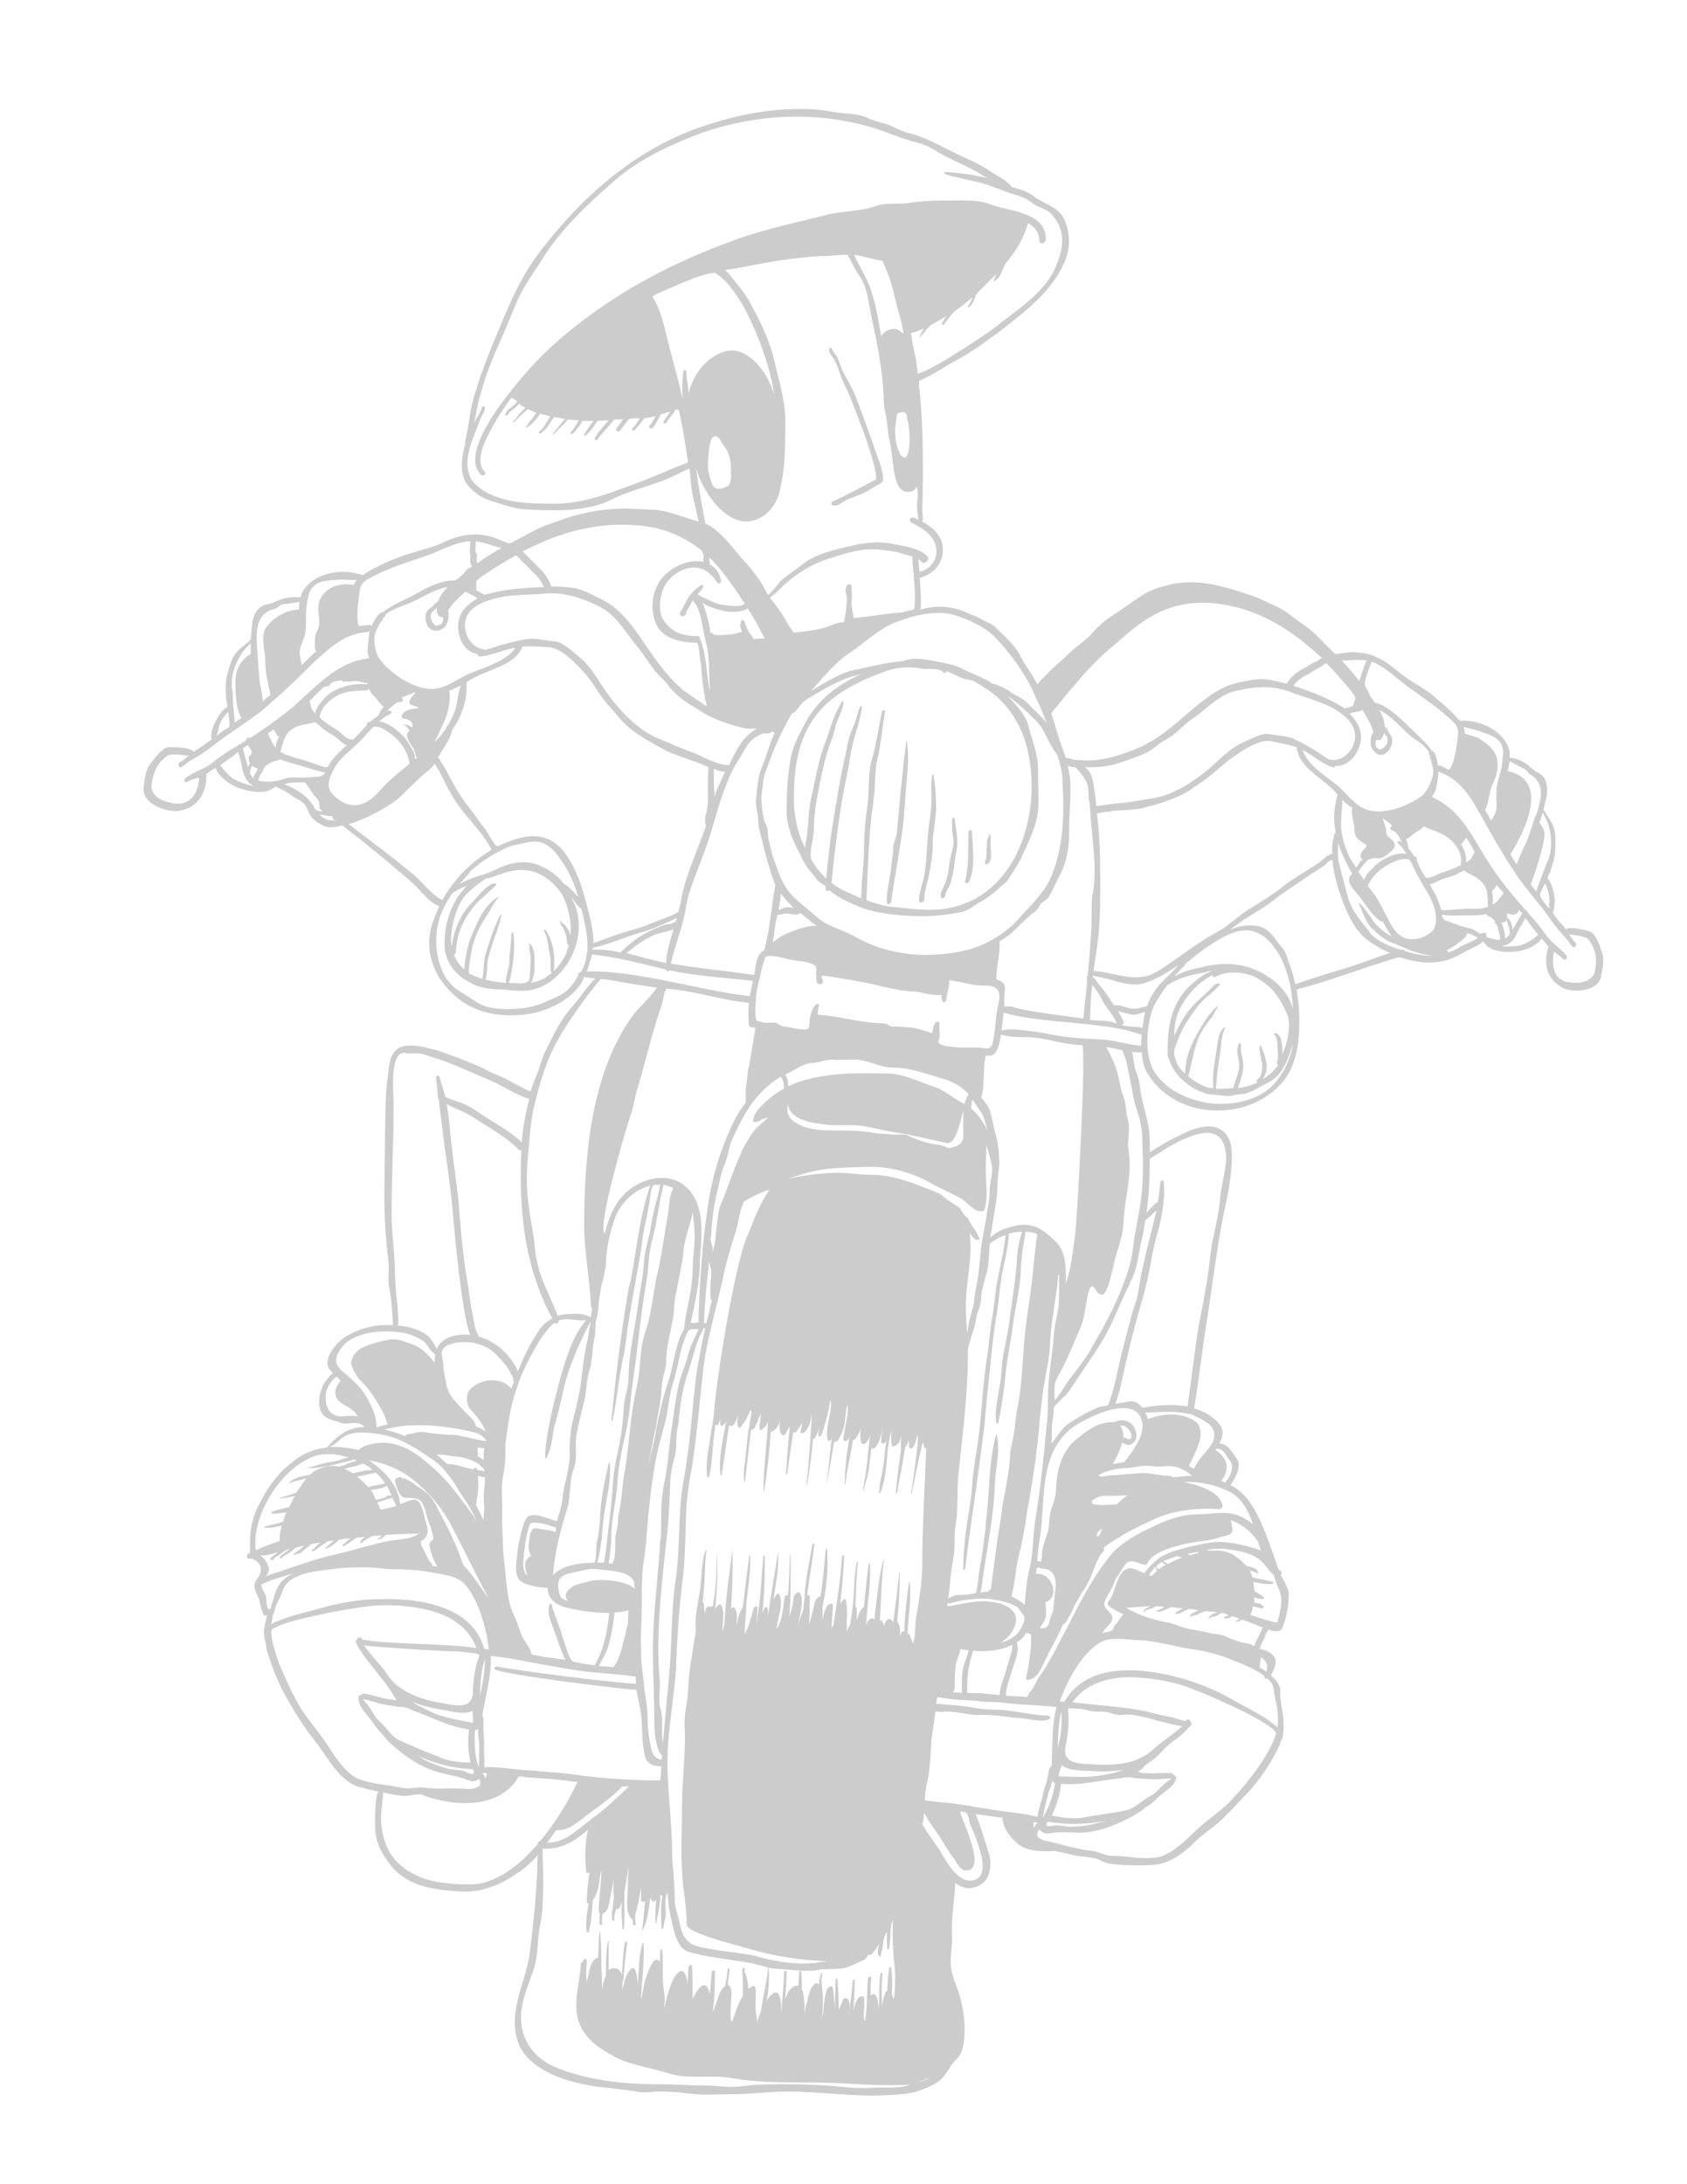 <?xml version="1.0" encoding="UTF-8"?>
<!DOCTYPE svg PUBLIC "-//W3C//DTD SVG 1.1//EN" "http://www.w3.org/Graphics/SVG/1.1/DTD/svg11.dtd">
<!-- Creator: CorelDRAW Home & Student X7 -->
<svg xmlns="http://www.w3.org/2000/svg" xml:space="preserve" width="2550px" height="3300px" version="1.1" style="shape-rendering:geometricPrecision; text-rendering:geometricPrecision; image-rendering:optimizeQuality; fill-rule:evenodd; clip-rule:evenodd"
viewBox="0 0 2550 3300"
 xmlns:xlink="http://www.w3.org/1999/xlink"
 xmlns:xodm="http://www.corel.com/coreldraw/odm/2003">
 <defs>
  <style type="text/css">
   <![CDATA[
    .fil1 {fill:none;fill-rule:nonzero}
    .fil0 {fill:#CCCCCC;fill-rule:nonzero}
   ]]>
  </style>
 </defs>
 <g id="Vrstva_x0020_1">
  <g id="_294340920">
   <path class="fil0" d="M1474 1667c5,9 12,15 14,25 2,5 3,11 5,16 -7,-13 -15,-25 -25,-33 0,-6 1,-11 2,-14 1,2 3,4 4,6zm-133 -302c1,3 5,0 6,-2 5,-36 12,-72 17,-108 3,-23 4,-47 6,-69 2,-22 4,-44 1,-66 0,0 -1,0 -1,0 -6,45 -10,90 -14,135 0,9 -6,18 -6,27 0,10 -2,19 -3,29 -1,12 -9,45 -6,54zm56 -5c0,-14 6,-29 8,-42 3,-15 5,-30 5,-45 0,-16 4,-32 5,-49 0,-18 -1,-35 -4,-53 0,-1 -2,-1 -2,0 -2,14 -1,28 -1,42 -1,19 -5,38 -6,57 -1,16 -2,32 -4,48 -2,14 -9,30 -9,43 1,5 8,2 8,-1l0 0zm32 -7c1,-8 8,-15 9,-23 2,-8 4,-17 5,-26 0,-10 5,-23 4,-33 0,-11 -3,-23 -4,-34 0,-3 -4,-1 -4,1 0,10 0,20 2,29 2,11 -5,27 -6,38 -1,11 -3,23 -8,33 -2,6 -6,10 -5,16 0,5 7,3 7,-1l0 0zm36 -21c10,-23 5,-53 4,-77 -1,-2 -5,-1 -5,2 -1,24 1,50 -5,74 -2,4 5,4 6,1l0 0zm26 -26c4,-1 7,-7 7,-11 0,-7 0,-12 -1,-19 0,-5 1,-10 0,-15 -1,-1 -2,0 -2,1 -1,3 -3,6 -3,9 0,4 0,9 -1,13 0,4 1,10 -1,15 -1,1 -1,3 -1,5 0,1 1,2 2,2l0 0zm-1030 -347c3,-15 0,-31 3,-47 2,-9 1,-15 8,-24 9,-11 24,-11 37,-12 11,-1 21,1 30,0 -1,2 -3,4 -4,8l0 0c-27,-6 -55,9 -54,38 1,12 4,21 -2,32 -3,6 -3,9 -3,16 0,4 -1,10 2,14 -8,7 -15,14 -22,21 -1,-5 -3,-16 -3,-16 -1,-10 5,-20 8,-30l0 0zm815 -379c11,22 19,46 28,69 3,8 26,72 19,76 -21,11 -43,23 -65,33 -2,1 -2,4 0,5 9,3 14,-4 22,-8 13,-5 28,-10 39,-18 4,-3 15,-6 16,-12 0,-11 -4,-23 -8,-33 -10,-30 -21,-59 -32,-89 -5,-13 -12,-26 -19,-38 -4,-7 -6,-15 -9,-22 -2,-7 -8,-10 -10,-17 -1,-2 -4,0 -4,2 1,8 5,10 9,17 6,11 8,24 14,35l0 0zm-793 651c5,0 10,1 15,2 1,0 3,0 4,0 1,1 1,2 1,3 0,3 5,3 7,3l0 0c-12,2 -20,-1 -27,-8zm1576 78c2,-3 6,-7 9,-10 2,-1 4,-1 6,-2 5,-2 6,0 10,0 7,0 16,-8 20,-12 4,-3 6,-9 2,-14 -6,-7 -11,-6 -11,-17 0,-6 -4,-12 -5,-18 5,4 10,7 14,11 0,1 -1,2 -2,3 -2,6 6,4 9,9 3,3 4,6 6,10 1,1 2,3 2,4 -1,-1 -3,-2 -4,-2 -3,-1 -3,3 -1,4 4,3 8,9 12,15 -11,-2 -22,2 -32,7 -7,4 -15,9 -20,16 -4,3 -8,7 -10,12 0,0 -2,3 -2,5 -3,-5 -6,-9 -9,-13 2,-2 3,-5 6,-8l0 0zm149 -2c-2,1 -4,2 -6,3 -8,4 -16,6 -24,9 -4,1 -17,9 -21,7 0,0 -1,0 -2,0 -2,-3 -4,-7 -6,-10 -3,-5 -5,-11 -8,-17 1,0 0,-3 0,-4 -2,0 -3,-1 -4,-2 -2,-4 -5,-8 -8,-11 -1,-5 -1,-10 -4,-14 6,-2 10,-8 16,-11 4,-2 8,-5 12,-9 0,1 1,2 2,2 14,6 28,9 40,21 9,9 16,22 13,36l0 0zm0 -32c2,0 2,-1 3,-2 0,-1 2,-3 3,-4 1,0 1,-2 2,-3 0,0 0,-1 0,-1 5,7 9,15 13,22 -2,4 -4,8 -6,11 -3,2 -5,4 -7,5 1,-10 -2,-19 -8,-28l0 0zm131 27c-1,1 -17,44 -17,45 -3,-4 -6,-8 -8,-11 7,-19 13,-38 18,-58 1,-6 4,-16 2,-23 -2,-5 -4,-8 -7,-12 2,-5 3,-10 5,-15 13,20 17,51 7,74zm-1666 50c-1,3 -3,5 -4,8 -11,-5 -21,-16 -29,-24 -11,-13 -27,-24 -40,-35 -24,-19 -49,-37 -73,-56 21,-5 64,-27 80,-43 12,-12 26,-26 39,-37 5,-3 8,-7 11,-11 3,5 8,12 9,15 7,14 14,29 23,42 16,25 41,46 54,73 -22,13 -43,31 -57,50 -5,6 -9,12 -13,18l0 0zm198 0c-5,-6 -12,-13 -19,-17 -9,-12 -21,-21 -38,-28 -20,-8 -43,-4 -63,6 -4,2 -9,4 -13,6 -2,0 -4,1 -6,2 -2,1 -4,1 -7,2 -10,3 -21,7 -30,13 4,-6 9,-11 14,-16 1,-1 1,-2 1,-3 18,-16 40,-30 60,-38 10,-3 21,-5 31,-7 23,-4 37,12 48,29 11,16 19,33 24,51l0 0c1,1 1,2 1,3 -1,-1 -2,-2 -3,-3l0 0zm-34 127c32,-26 47,-73 32,-112 -2,-4 -4,-8 -5,-11 1,1 2,2 3,4 3,3 7,11 12,13 4,18 9,37 9,56 0,1 0,2 0,3 0,2 0,3 0,5 -1,1 -1,3 -1,3 -1,10 -3,18 -8,27 -1,1 -1,1 -2,2 -2,0 -4,3 -3,5 -1,2 -2,3 -3,5l0 0c-6,10 -13,19 -25,25 -16,7 -30,15 -48,18 -18,3 -39,4 -58,0 -16,-3 -29,-15 -43,-23 -9,-5 -16,-12 -22,-20l0 0c-15,-23 -19,-56 -13,-82 3,-16 11,-31 20,-45 1,-1 2,-3 4,-4 6,-4 13,-7 20,-10 -1,1 -2,2 -3,3 -3,4 -6,8 -9,11l0 0c-14,21 -21,43 -22,69 -2,24 10,45 29,58l0 0c5,3 10,6 16,9 12,5 29,7 42,7 15,1 32,4 47,0 11,-3 22,-8 31,-16l0 0zm-16 0c-6,3 -13,5 -19,6 2,-2 3,-4 3,-6 3,-7 3,-15 3,-22 0,-10 1,-25 -8,-32l-1 1c2,2 1,6 1,8 1,6 3,11 2,17 0,6 0,12 -1,18 0,2 0,7 -1,10l0 0c0,1 0,2 -1,3 -6,6 -17,3 -30,3 1,-2 1,-4 2,-6 5,-23 8,-46 5,-69 -1,-2 -3,-1 -3,0 0,15 -3,29 -3,43 0,8 -4,18 -5,26 0,2 0,4 0,6 -11,-1 -21,-2 -31,-5 0,0 0,-1 0,-1 3,-8 2,-19 3,-27 5,-24 16,-46 21,-69 1,-1 -1,-1 -2,0 -9,17 -15,36 -21,55 -5,14 -3,28 -6,41 0,0 0,0 0,0 -7,-2 -13,-5 -20,-8 0,-4 -1,-7 0,-11 2,-11 3,-22 6,-33 4,-15 13,-32 21,-44 6,-9 11,-21 19,-28l-1 0c-22,10 -36,45 -44,66 -2,6 -8,28 -8,44 -7,-6 -12,-13 -16,-23 2,0 3,-2 3,-3 1,-30 14,-56 34,-77 1,-1 6,-5 11,-10l0 0c2,-2 15,-13 16,-15l0 -2c-10,-4 -29,21 -36,28 -18,18 -28,42 -31,66 0,-1 -1,-2 -1,-4 -2,-19 7,-54 19,-69 1,-1 2,-2 3,-4l0 0c9,-9 20,-18 31,-25l2 0c1,0 1,0 2,0 22,-8 40,-16 64,-11 18,4 37,20 47,36 2,5 4,9 6,14 5,16 8,31 6,47 0,-1 -1,-2 -1,-3 -1,-4 -3,-7 -5,-10 -1,-2 -3,-3 -4,-4 -3,-2 -4,-4 -6,-6l0 0c1,4 1,6 3,9 3,3 4,8 6,12 1,4 2,9 2,14 0,1 1,2 3,3 -1,4 -3,8 -4,12 -4,9 -10,19 -19,27 3,-20 -1,-46 -12,-62 -1,-1 -3,0 -3,1 4,7 7,19 7,26 1,5 2,10 3,15 1,7 -1,14 1,21 0,1 0,2 1,2 -4,3 -9,7 -13,9l0 0zm741 844c-1,16 -2,32 -6,48 -4,16 -6,36 -7,54 -5,-5 -12,-9 -20,-13l0 -1c5,-18 6,-38 10,-57 3,-10 5,-21 7,-31l0 0c3,-14 5,-28 7,-42 8,-42 14,-84 18,-127l0 0c0,-1 0,-2 0,-3 2,-20 4,-39 7,-58 3,-19 8,-39 9,-59 1,-30 7,-60 11,-91 1,-6 1,-13 2,-19 0,1 0,2 1,3 0,6 0,11 0,16l0 0c0,10 0,21 -1,31 -2,14 -6,28 -7,42 -2,33 -9,62 -9,97 0,13 0,27 -2,41l0 0c-3,36 -10,101 -16,135 -2,11 -3,22 -4,34l0 0zm-1205 -1266c1,11 4,22 8,28 -4,2 -7,4 -10,7 0,-1 -3,-30 -3,-35 0,-5 0,-10 -1,-14 -4,-25 9,-55 28,-71 0,5 0,11 0,16 0,0 -1,1 -2,1 -17,12 -22,27 -21,46 0,4 0,13 1,22l0 0zm2046 422c-8,6 -21,7 -30,5 -6,0 -11,-2 -14,-5l-1 0c-11,-9 -12,-25 -9,-41 5,4 10,7 14,11 3,3 7,-1 5,-5 -9,-11 -21,-18 -30,-30 -8,-11 -17,-23 -26,-32 -1,-2 -2,-3 -3,-4 -1,-2 -2,-3 -3,-3 -18,-20 -35,-41 -50,-63 -20,-29 -35,-63 -59,-86l0 0c-9,-8 -18,-15 -29,-20 -1,-1 -2,-2 -3,-2l-1 0c3,-4 6,-9 7,-14 2,-10 3,-17 3,-24 1,0 2,1 3,1 19,7 34,21 46,39 4,6 8,13 12,20l0 0c3,5 6,10 9,16 14,25 29,51 45,75 8,12 17,24 26,35l0 0c10,13 21,25 30,39 7,10 16,20 24,29 3,3 4,6 6,8 2,3 5,5 7,1l0 -1c1,-3 -1,-5 -3,-6 0,0 -4,-5 -7,-10 5,0 15,2 16,2 6,2 11,2 15,8 10,15 11,27 8,44 -1,6 -4,10 -8,13l0 0zm-778 387c-3,24 -6,50 -14,74 1,-23 0,-50 -15,-64 -19,-18 -34,-30 -61,-24 -14,3 -29,8 -38,18 0,-4 1,-8 2,-12 3,-23 9,-48 9,-72 0,-13 4,-25 2,-38 0,-11 -2,-23 -5,-34 -3,-11 -5,-23 -8,-34 -2,-8 -8,-15 -14,-22 4,-9 3,-21 4,-30 0,-8 1,-15 1,-22l0 0c1,-4 1,-7 2,-11 2,0 4,0 6,0 11,0 15,-17 17,-32 13,4 27,4 39,4 21,0 42,7 63,10 7,1 14,2 21,2 6,10 -8,270 -11,287l0 0zm-1210 626c-3,-10 -5,-19 -5,-29 1,-1 2,-2 4,-3 15,-8 33,-12 49,-16 31,-7 61,-13 93,-17 29,-4 65,-1 93,6 32,8 60,26 71,57 -53,-8 -134,-5 -173,-13 0,-2 -1,-3 -3,-3 -2,0 -4,1 -4,3 -2,1 -3,2 -2,4l0 1 1 1 0 1c11,22 45,57 56,78 1,2 3,4 5,7 -4,-1 -9,-1 -13,-2 -12,-1 -24,-7 -37,-8 -1,-1 -3,1 -4,2 -2,0 -4,1 -4,3 -2,14 15,28 21,38 4,6 9,12 14,17 4,5 8,10 13,15 23,20 45,36 74,44 15,4 30,6 45,12 5,2 11,1 15,-2l1 0c0,1 0,2 1,3 0,2 0,5 -1,7 -4,3 -10,5 -17,5 -11,-1 -22,-1 -33,-1 -11,1 -22,0 -33,-1 -11,-2 -23,3 -35,0 -22,-5 -45,-5 -67,-14 -10,-5 -20,-15 -28,-26l0 0c-6,-7 -10,-14 -14,-20 -12,-19 -27,-36 -40,-55 -15,-23 -25,-47 -36,-72 -3,-8 -5,-15 -7,-22l0 0zm-29 -169c5,-49 44,-108 92,-124 17,-4 33,-2 49,3 -9,2 -18,6 -27,7 -13,1 -25,7 -37,9l0 0c23,1 48,-7 70,-12l1 -1c2,1 4,1 6,2 -7,1 -14,4 -20,7 -3,0 -5,1 -7,2 -10,-2 -20,-2 -32,4 -4,1 -8,4 -12,8 -11,2 -24,4 -32,12l0 1c3,-2 25,-7 25,-7l1 0c-5,6 -10,14 -15,21 -8,3 -16,6 -25,8 0,0 -1,1 0,1 8,-1 15,-2 23,-4 -3,4 -5,9 -7,13 -1,1 -1,3 -2,4 -9,2 -17,4 -26,7 -1,1 -1,3 1,3 7,0 14,-1 21,-2 -2,4 -4,9 -5,14 -9,3 -18,5 -27,7 -1,0 -2,2 -1,2 9,1 17,-1 26,-3 -2,7 -4,15 -3,23l0 0c-12,4 -25,9 -36,14 -1,-2 -1,-5 -1,-9 0,-3 0,-7 0,-10l0 0zm1335 -374c-1,13 -8,27 -11,40 -4,15 -8,31 -12,46 -8,29 -12,60 -23,88 -4,1 -9,2 -14,3 -15,6 -29,14 -43,23 -2,1 -4,3 -7,5l0 0c-6,6 -12,14 -17,21 -1,2 -3,4 -5,6 1,-6 1,-12 1,-18 0,-3 0,-6 0,-9l-1 0 1 0c1,-9 3,-19 3,-28 2,-3 16,-17 17,-17 9,-10 16,-23 24,-34 13,-20 27,-39 39,-61 12,-23 21,-47 33,-71l0 0c1,-1 2,-3 2,-5 12,-21 13,-47 19,-70 2,-8 3,-16 4,-24 3,-3 6,-5 8,-7 3,-3 6,-6 9,-8 -9,40 -21,79 -27,120zm111 -6c6,-42 12,-84 21,-125 5,-22 8,-44 9,-65 0,-7 0,-14 -1,-21 -2,-11 -7,-21 -17,-26 -13,-8 -32,-3 -45,2 -16,7 -32,15 -47,24 -5,3 -9,6 -14,9 0,-3 0,-6 0,-9 0,-2 0,-5 0,-8 0,-29 -12,-54 -15,-83 -1,-10 -5,-20 -8,-29 0,-2 0,-4 -1,-6 -1,-6 -1,-11 -3,-17 4,1 9,1 14,1l1 0c0,5 1,11 2,16l0 0c2,7 5,15 10,21 42,62 139,67 192,17 12,-11 20,-24 25,-38 8,-21 9,-45 9,-67 0,-14 -2,-30 -4,-44 18,-5 36,-10 54,-16l0 0c33,-11 67,-23 101,-33 21,7 44,11 66,6 16,-3 31,-13 45,-20 4,-2 12,-5 16,-10 8,17 38,18 53,15 9,-1 29,-8 35,-19 3,4 7,7 10,12l1 1c0,0 -1,1 -1,1 -5,18 -4,35 6,47l0 0c4,6 10,10 17,14 15,7 49,5 56,-14 1,-1 1,-3 1,-4 3,-15 6,-26 0,-40 -2,-8 -9,-26 -18,-28 -4,-1 -27,-8 -35,-3 -2,-2 -2,-3 -3,-4 -6,-6 -12,-13 -17,-21 3,-4 3,-16 3,-20 -1,-10 -4,-25 -11,-32 6,-15 12,-30 12,-47 0,-14 1,-24 -5,-36 -3,-6 -8,-12 -11,-18l0 0c-1,-1 -2,-2 -2,-3 2,-7 3,-13 5,-20 2,-14 0,-30 -14,-36 -8,-4 -13,-11 -20,-15 -8,-4 -14,-7 -22,-7 0,-3 0,-6 0,-9 -7,-32 -45,-49 -75,-47 -2,-2 -4,-3 -5,-5 -9,-10 -19,-19 -29,-27 -3,-3 -6,-5 -9,-8 -16,-12 -35,-21 -50,-34 -10,-8 -20,-16 -31,-21 -9,-5 -18,-7 -29,-8 -12,-2 -23,1 -34,2 -1,0 -2,0 -2,0 -2,-2 -4,-4 -6,-6 -13,-12 -24,-26 -40,-37 -12,-8 -28,-22 -41,-28 -14,-6 -28,-14 -42,-18 -17,-6 -30,-10 -47,-14 -24,-6 -54,-8 -80,0 -10,2 -26,8 -35,14 -14,9 -27,19 -41,28 -9,5 -25,18 -32,26 -11,14 -27,23 -40,36 -11,11 -23,20 -34,32 -4,4 -8,8 -12,13 -1,-2 -2,-5 -4,-7 -6,-12 -15,-22 -21,-35 -9,-18 -26,-32 -40,-46 -5,-4 -16,-8 -22,-12 -8,-4 -17,-7 -26,-11 -15,-6 -35,-8 -51,-5 -4,1 -9,2 -13,3 1,-4 1,-8 1,-12 0,-12 -1,-24 -2,-36 22,-5 37,-24 35,-46 -1,-18 -16,-31 -31,-39 2,-6 0,-13 0,-19 1,-20 1,-41 1,-61 0,-39 -1,-80 -5,-118 -1,-5 -1,-10 -1,-14l1 -1c20,-8 39,-22 58,-32 22,-12 44,-28 64,-43 38,-30 77,-58 97,-104 9,-21 9,-42 0,-64 -9,-20 -30,-23 -46,-35 -9,-8 -23,-11 -35,-15l0 -1c-8,-10 -24,-17 -34,-24 -20,-13 -42,-21 -63,-32 -21,-11 -38,-19 -61,-25 -11,-3 -21,-10 -32,-13 -8,-2 -21,-6 -27,-9 -15,-7 -36,-6 -52,-9 -20,-4 -44,-5 -65,-4 -48,2 -92,12 -138,28 -98,35 -176,104 -239,186 -32,41 -51,90 -71,138 -9,22 -18,45 -25,68 -5,15 -9,30 -11,45 -2,11 -4,26 -7,37 0,1 0,1 1,2 -1,1 -1,2 -1,3 -5,18 -8,38 0,55 8,14 25,26 40,30 19,6 38,13 58,13 39,2 87,3 123,-15 21,-11 45,-17 67,-25 18,-5 34,-15 51,-22 2,12 2,23 4,35 3,15 7,30 10,45 -23,-6 -46,-17 -70,-18 -19,0 -38,-3 -57,-1 -16,1 -32,3 -48,7 -16,3 -36,11 -51,16 -19,6 -34,17 -52,25 -2,2 -5,3 -7,4 -1,0 -1,0 -2,0 -12,-4 -22,-10 -35,-12 -11,-2 -21,-2 -32,0 -13,2 -25,7 -37,13 -20,8 -42,12 -62,20 -17,6 -33,14 -49,23 -2,2 -4,3 -6,4 -31,-11 -75,-4 -91,26 -1,2 -2,5 -3,8 -8,-2 -16,0 -24,1 -9,2 -16,7 -25,9 -16,2 -23,17 -24,32 -1,7 -1,14 -2,21 -5,6 -13,11 -19,17 -10,10 -12,21 -16,34 -4,13 -3,27 -2,40 1,4 1,7 2,11 -10,5 -17,19 -21,28 -2,4 -5,16 -3,21 -8,6 -15,11 -23,16 -1,1 -3,2 -4,3 -7,-8 -33,-7 -38,-7 -9,0 -21,16 -26,23 -10,12 -10,24 -12,39 -2,24 36,37 54,34 28,-5 41,-26 41,-54 0,-1 0,-1 -1,-1 1,-1 2,-1 2,-1 4,-4 9,-6 13,-9 3,13 22,25 31,29 15,6 46,14 59,-1 0,0 1,1 1,1 5,1 19,9 24,13 5,4 12,6 17,11 4,3 6,8 8,13l0 0c2,4 4,8 7,11 5,5 10,8 17,11 9,4 19,1 28,-1 9,9 21,16 30,24 17,14 34,27 51,42 13,11 28,23 39,36 1,1 2,2 3,3l0 0c6,7 16,15 23,17 -4,9 -8,19 -11,28 -9,29 -3,58 12,82l0 0c6,8 12,16 20,23 29,28 68,35 107,31 31,-3 72,-21 88,-50 1,-2 2,-4 3,-7 6,1 11,2 17,2 -1,1 -1,1 -1,1l0 0c-13,13 -22,29 -35,43 -17,19 -28,43 -39,65 -4,6 -9,25 -12,33 -4,9 -8,19 -11,29 -11,-4 -22,-11 -32,-16 -12,-7 -26,-11 -38,-18 -10,-6 -64,-26 -71,-28 -17,-4 -38,-11 -55,-5 -10,4 -15,13 -17,24l0 0c-2,7 -2,16 -3,22 -4,26 -3,54 -4,81 0,32 -1,65 -1,98 0,34 2,65 6,98 2,15 -2,30 2,44 3,18 4,35 5,53 -24,-1 -46,3 -69,16 -14,7 -41,37 -25,53 1,1 2,2 3,4 -5,3 -10,11 -13,15 -6,11 -10,27 -6,40 5,15 20,15 32,20 10,3 19,-3 30,2 1,1 2,1 3,2l0 0c1,1 1,1 2,2 -24,0 -40,12 -57,31 -18,2 -35,8 -52,22 -24,18 -39,41 -52,67 -8,17 -11,31 -12,47 0,7 0,15 0,23l-2 1c-3,1 -5,9 1,8 1,0 3,0 4,0 15,6 17,18 8,30 -11,14 2,23 4,37 1,6 3,12 5,17 1,2 3,2 4,2 1,0 2,-1 2,-1 -2,8 -4,15 -5,23 0,1 -1,3 0,3 0,6 1,12 3,18 0,3 1,5 1,8 8,27 19,55 33,78 8,14 16,27 25,40 10,15 22,28 31,43 2,2 4,5 6,8l0 0c10,15 25,32 42,38 11,3 22,6 33,8l0 0c-7,0 -6,50 -6,55 1,24 11,40 25,58 3,3 6,7 9,9l0 0c26,24 65,27 99,29 29,1 59,-11 83,-29l1 0c10,-7 20,-16 28,-25l1 -2c-1,9 -1,18 -1,27l0 0c-2,40 -6,80 -11,120 -6,47 -35,91 -17,139 17,41 74,58 114,64 23,3 47,5 70,9 10,1 19,-1 30,-1 14,0 28,1 43,3 22,3 45,1 68,1 27,0 54,-4 81,-4 46,0 93,7 139,6 20,-1 47,-1 65,-9 9,-3 21,-9 28,-15 10,-9 14,-22 24,-31 11,-10 12,-31 12,-44 0,-20 -3,-38 -9,-57 -5,-15 -12,-28 -12,-45 0,-15 3,-29 2,-43 -1,-26 4,-52 5,-77 11,8 23,11 37,3 17,-8 19,-34 13,-50 -5,-16 -10,-33 -16,-49 -2,-3 -2,-6 -3,-8 10,1 20,3 30,4 4,1 7,1 10,1 1,17 13,31 25,41 1,1 2,1 3,2l1 0c0,2 2,2 3,2 12,6 26,6 40,6 1,0 3,0 4,-1 10,2 21,4 32,7 13,3 30,2 41,8 9,6 26,6 36,7 16,0 32,1 48,-1 21,-2 43,-19 57,-33 13,-13 28,-22 41,-34 11,-11 22,-22 33,-34 21,-21 40,-48 53,-75 3,-6 5,-12 7,-17 1,0 1,-2 0,-3 4,-20 -2,-37 -4,-60l-1 0 1 0c0,-1 0,-2 0,-3 2,-9 -4,-18 -14,-27 5,-8 11,-22 4,-29 -3,-5 -11,-8 -17,-10 0,0 -1,0 -1,0l0 0c-1,0 -2,-1 -3,-1 1,-1 1,-1 1,-2 0,0 0,-1 0,-1 2,-6 5,-10 7,-15 1,-4 3,-7 5,-10l0 -1c10,4 20,4 22,-4 6,-16 9,-33 9,-49 0,-10 -8,-21 -12,-30 2,-1 2,-4 0,-5 -1,-1 -2,-2 -3,-2 -4,-10 -7,-21 -11,-31 -10,-29 -26,-71 -49,-89 -4,-3 -8,-6 -13,-8 7,-11 18,-29 9,-41 -7,-9 -13,-22 -26,-22 5,-9 7,-18 2,-27l-15 0c8,10 9,22 -7,39 -7,8 -14,17 -18,26 -3,-1 -6,-3 -8,-4 6,-12 12,-24 16,-37 2,-6 3,-17 -1,-24l-85 0c1,16 -13,36 -23,49l0 1c-2,1 -3,2 -4,5 -6,1 -12,2 -18,3 4,-7 11,-20 14,-32 4,1 7,4 11,3 11,-3 13,-14 9,-23 -1,-2 -2,-4 -3,-6l-15 0c4,1 7,4 9,7 2,2 3,5 3,8 1,3 0,4 -2,5 -3,2 -6,-2 -8,-2 -1,0 -2,0 -2,0 0,-7 -1,-13 -5,-18l-13 0 13 0c0,0 0,0 -1,0 2,0 4,0 6,0 0,0 0,0 0,0l15 0c-5,-6 -13,-9 -21,-8 -3,1 -6,2 -9,3 -7,-1 -17,1 -26,5l0 0c-14,7 -27,18 -34,24 -20,19 -26,47 -27,74 0,10 -5,22 -8,32 -3,12 -1,24 -6,36 0,1 0,2 -1,3 -3,9 -7,21 -6,31 -1,2 -2,3 -1,5 -2,0 -3,0 -4,0 -1,0 -2,0 -2,0 0,-1 0,-2 0,-3 1,-11 2,-22 4,-33 9,-60 -3,-130 53,-169l0 0c1,0 1,-1 2,-1 20,-13 94,-50 100,-1 0,1 0,2 0,2l85 0c0,-2 -2,-3 -3,-5 -22,-16 -50,-14 -74,-5 -1,-3 -2,-7 -4,-10 22,0 43,-3 64,2 1,0 2,1 3,0 3,1 6,2 9,4 9,4 17,8 23,14l15 0c-3,-4 -6,-8 -12,-12 -8,-7 -18,-11 -28,-14 8,-48 13,-96 21,-144 2,-14 4,-27 6,-41l0 0zm-9 0c-3,20 -7,40 -11,60 -7,41 -11,82 -17,122 -22,-4 -47,-2 -68,2 -6,-7 -13,-12 -23,-9 -6,1 -12,2 -18,3 8,-22 12,-48 18,-71 7,-32 16,-63 25,-95 1,-4 2,-8 3,-12 6,-23 9,-48 15,-71 8,-27 15,-59 12,-87 0,-3 -4,-2 -5,1 -1,10 -2,20 -4,30l-1 1 -1 0 0 0c-5,5 -10,10 -15,15 4,-27 5,-54 5,-80l1 -2c8,-5 18,-11 29,-18 32,-18 73,-35 83,0 1,3 1,7 2,10 2,22 -6,42 -8,63 -2,23 -7,47 -12,69 -4,21 -5,42 -9,63 0,2 0,4 -1,6l0 0zm-96 -209c1,25 1,51 -2,76 -3,24 -9,48 -12,72 -2,21 -8,41 -16,61l0 0c-12,32 -29,62 -45,90 -10,19 -24,36 -37,53 -7,10 -13,21 -21,30 0,-14 -1,-25 3,-32 3,-7 7,-13 10,-19 10,-20 18,-40 27,-61 9,-20 9,-80 23,-54 2,4 4,5 8,6 2,1 4,-1 5,-3 2,-3 3,-6 5,-10l0 0c4,-12 7,-25 10,-39 4,-17 12,-35 13,-53 1,-37 14,-75 8,-112 0,-2 0,-4 -1,-7 0,-14 4,-29 -1,-43 -2,-8 -2,-15 -3,-22 -2,-10 -7,-19 -8,-29 -1,-5 -4,-19 -9,-32 -4,-9 -8,-18 -12,-24 8,1 16,3 25,5 -1,0 5,12 6,19 3,16 9,42 9,45 2,13 6,25 10,37 4,15 5,31 5,46l0 0zm34 -255c-12,12 -22,25 -27,41 -9,2 -17,6 -28,3 -7,-2 -14,-5 -22,-4 -3,-5 -7,-10 -10,-15 -4,-6 -9,-12 -14,-18 -1,-2 -3,-5 -5,-7l0 0c-1,-1 -2,-2 -3,-2 0,-1 0,-2 0,-3 11,3 22,4 33,8 14,4 32,8 46,3 18,-6 34,-16 49,-26 -1,2 -3,4 -5,6 -4,5 -9,9 -14,14l0 0zm50 0c-9,7 -17,14 -22,21 -19,24 -24,54 -24,83 0,2 0,4 0,6 -1,8 2,10 4,17 6,15 18,27 33,37 9,5 22,11 33,11 7,0 14,2 21,2 7,0 14,-3 21,-3 11,0 27,-11 37,-16 12,-5 21,-14 27,-26 1,-2 2,-4 3,-5 4,-10 8,-20 10,-30l0 1c-1,10 -4,20 -8,29 -4,10 -10,19 -17,28 -24,31 -76,39 -111,31 -30,-7 -59,-21 -75,-49 -2,-3 -3,-7 -4,-10l0 0c-9,-26 -4,-66 6,-88 6,-10 12,-20 19,-29 5,-4 12,-7 19,-10 12,-5 27,-8 39,-10 3,-1 6,-2 10,-2 -8,3 -15,7 -21,12l0 0zm111 0c-9,-6 -18,-12 -28,-15 -4,-2 -8,-3 -12,-4 -18,-5 -40,-4 -56,-1 -15,4 -28,5 -42,12 -3,1 -6,3 -9,4 5,-6 11,-11 16,-17 1,-1 1,-2 1,-2 13,-11 26,-21 40,-30 17,-11 41,-25 62,-19 16,5 24,13 34,27 17,23 26,62 26,90 -5,-19 -17,-34 -32,-45l0 0zm-20 0c22,12 33,30 43,52 8,17 1,45 -7,63 1,-5 0,-10 0,-15 -1,-7 -2,-16 -10,-18 -1,0 -3,1 -2,2 5,5 5,12 5,18 0,7 2,18 -1,24 0,0 0,0 0,1 0,0 0,1 1,2l1 1 0 0c-6,9 -14,16 -24,22 4,-5 6,-11 7,-18 0,-3 0,-5 -1,-7 0,-3 -1,-6 -2,-9 -1,-6 -4,-11 -6,-17 -1,-1 -2,0 -2,1 -1,7 2,15 3,22 0,1 0,2 1,3 0,7 0,20 -6,24 -2,1 -3,2 -2,4l0 1 0 1c-9,4 -20,7 -29,8 3,-9 7,-19 8,-28 2,-13 -5,-26 -3,-38 0,-3 -4,-2 -4,0 -7,21 9,21 -4,53 0,2 -5,13 -3,12 0,0 -1,1 -2,1 -9,1 -17,1 -25,1 1,-13 2,-26 4,-39l0 0c0,-2 1,-4 1,-6 3,-15 2,-34 9,-47 0,-1 -1,-1 -1,-1 -10,7 -10,23 -12,34 -3,20 -7,38 -5,58 -7,0 -13,-2 -20,-6 -6,-3 -12,-7 -18,-12 6,-18 6,-33 15,-56 4,-11 12,-22 19,-31 5,-5 7,-13 12,-19l-1 0c-13,9 -24,29 -32,43 -6,11 -11,22 -14,33 -1,3 -2,6 -2,10l0 0c-1,5 -1,10 -2,16 -5,-5 -10,-10 -12,-16 -2,-5 -4,-9 -4,-14 0,-2 0,-4 0,-6 6,-17 12,-33 23,-48 7,-11 15,-22 24,-30 1,-1 21,-17 20,-19l1 0 1 -1c0,-1 0,-2 -1,-2 -6,-1 -9,4 -13,8 -12,12 -23,20 -34,34 -9,12 -15,24 -21,37 0,-14 2,-29 9,-42 8,-16 22,-33 39,-44 3,-2 6,-4 10,-6 -1,2 2,4 4,3 17,-10 44,-8 62,1 1,1 2,1 3,2l0 0zm253 -422c15,10 28,21 42,34 11,11 6,22 5,35 -1,6 -5,32 -12,37 -4,-2 -8,-4 -12,-6 -2,-1 -3,0 -4,0 0,-1 -1,-3 -1,-4 -1,-6 -3,-17 -9,-19 -8,-12 -18,-20 -29,-31 -16,-15 -34,-35 -55,-41l-2 0c-1,-2 -2,-4 -3,-5 -1,-1 -2,-3 -3,-4 -3,-4 -4,-10 -7,-14 -6,-6 5,-29 8,-39 1,0 3,1 4,1 20,9 36,26 53,38 9,6 17,12 25,18l0 0zm-110 10c-2,0 -4,1 -6,2 -2,0 -5,0 -6,2l0 0c-2,-2 -4,-3 -6,-4 -6,-4 -12,-7 -18,-10 -17,-8 -36,-15 -54,-21 6,-8 13,-13 22,-17 5,-3 10,-7 15,-9 4,-2 8,-6 13,-8 12,12 23,25 35,39 3,4 6,8 9,13 -1,4 -3,9 -4,13zm-61 -10c10,4 20,7 29,12 13,7 29,18 34,34 7,22 -13,48 -35,45 -1,-1 -2,0 -2,0 -8,-4 -15,-10 -22,-14 -9,-6 -19,-11 -29,-16 -13,-7 -27,-6 -41,-9 -11,-2 -30,9 -40,13 -15,7 -28,19 -40,30 -24,23 -62,49 -95,54 -19,3 -38,7 -57,8 -9,1 -19,3 -29,4 0,-6 -1,-12 -2,-18 -2,-13 -2,-31 -14,-40l-1 -1 1 0c16,1 35,-1 50,-6 19,-7 41,-12 57,-26 8,-7 19,-11 27,-18 9,-7 17,-16 26,-22 21,-14 42,-38 67,-43 28,-7 56,-9 84,2 10,4 21,7 32,11l0 0zm-1587 0c-1,-8 -2,-16 -4,-23 -2,-17 -3,-35 -4,-52 -2,-25 -4,-55 26,-62 5,-1 7,-6 13,-7 8,-1 17,-2 25,-4 -1,4 -1,8 -1,12 -19,0 -41,13 -51,29 -7,13 0,35 0,49 0,17 4,34 8,51 -3,2 -6,4 -9,7l0 0c-1,1 -2,2 -3,3 0,-1 0,-2 0,-3l0 0zm830 549c1,0 1,0 2,0 10,-1 19,-5 29,-5 12,1 24,0 36,0 19,1 37,12 56,12 27,0 51,10 76,17 14,4 28,12 38,23l0 1c-3,4 -5,9 -6,14 -17,-8 -31,-22 -49,-27 -20,-7 -43,-18 -64,-19 -49,-1 -93,-2 -139,13 -5,2 -10,4 -14,6 -1,-3 -1,-5 -1,-7 0,-4 -2,-7 -4,-10l1 -1c12,-5 25,-16 39,-17l0 0 0 0zm-159 337c1,-13 3,-25 4,-38l0 0c1,5 1,9 3,13 0,5 0,9 0,12 -1,4 -1,9 -1,13l0 0c-1,7 0,13 0,19 0,1 1,2 2,2 -2,9 -4,18 -6,27 -1,3 -2,6 -2,8 -1,0 -2,0 -4,0 1,-19 2,-37 4,-56l0 0zm-10 0c-1,13 -1,26 -2,39 0,5 0,11 0,16 -3,0 -7,1 -11,1l-1 -1c7,-30 14,-62 14,-94 2,-33 8,-74 -13,-102 -23,-31 -62,-26 -89,-8 -25,17 -35,43 -42,70 -8,-10 11,-81 25,-132 7,-25 13,-44 15,-49 4,-13 6,-27 10,-40 12,-40 22,-84 36,-124 2,-6 3,-14 5,-21 1,-1 1,-1 2,-2 0,-1 0,-2 0,-3l2 1c41,3 81,17 122,21l1 0c-1,11 -1,24 0,33 0,2 1,4 4,4 2,0 4,1 6,1 -3,18 -6,35 -9,53 0,3 -1,6 -2,9 -1,8 -2,17 -3,25 -2,7 0,18 -1,26 -5,7 -10,14 -14,21 -8,15 -14,30 -20,45l0 0c-13,34 -21,70 -25,105 -5,35 -8,71 -10,106l0 0zm-167 0c1,10 2,20 2,30 0,2 1,2 2,3 -1,5 -1,10 -2,14 -6,-2 -10,-5 -19,-5 -11,0 -22,0 -31,3 -15,-39 -32,-63 -35,-108 -2,-20 -7,-40 -9,-60 -4,-26 -3,-56 0,-83 2,-21 3,-43 8,-64 15,-61 25,-89 61,-141 12,-18 26,-36 40,-53 11,1 22,3 33,5 17,3 35,6 52,8 -9,14 -23,26 -34,39 -65,86 -76,214 -76,320 0,31 5,62 8,92l0 0zm1444 -608c4,5 8,20 7,28 -1,3 0,7 0,10 -3,-4 -6,-7 -9,-11 -9,-12 -4,-12 2,-27l0 0zm-11 -109l0 0c-1,3 -2,6 -4,9 -5,16 -10,33 -18,48 -3,7 -7,15 -9,23 -4,-5 -7,-10 -10,-15 10,-16 24,-42 29,-65l0 0 0 0c7,-28 1,-54 -33,-61 1,-5 2,-10 3,-15 7,4 14,8 21,11 5,2 6,7 10,9 22,13 17,35 11,56l0 0zm-70 14c-3,-5 -5,-10 -8,-14l0 0c0,-1 -1,-2 -1,-2l0 -1c7,-13 5,-27 12,-40 6,-12 9,-27 5,-40 -5,-13 -15,-20 -26,-27 -2,-2 -21,-7 -22,-8l0 0c0,-1 0,-1 0,-2 0,-3 -1,-6 -2,-8 9,3 18,4 28,8 11,4 25,8 30,20 4,10 1,15 1,25 -1,15 -9,29 -9,45 -1,23 4,25 -8,44l0 0zm-226 -14c1,-8 1,-15 1,-18 3,4 10,10 15,12 -2,10 2,20 3,30 0,11 3,18 13,23 5,3 8,4 2,10 -2,2 -5,5 -5,8 -1,4 0,6 3,8 -2,1 -3,2 -4,3 -2,2 -4,7 -6,9 -3,-4 -5,-8 -8,-12 -8,-15 -13,-31 -15,-49 0,-2 0,-14 1,-24l0 0zm-11 0c-1,11 0,21 2,32 -1,1 -2,1 -2,2 -3,12 -4,20 -3,30 -3,0 -6,2 -6,4 0,-4 -2,-1 -3,0 -7,7 -15,12 -23,17 -14,9 -28,17 -41,27 -17,14 -36,25 -55,37 -16,10 -29,24 -46,33 -32,17 -60,41 -91,60 -31,19 -63,1 -96,-1 2,-14 4,-28 6,-42 3,-23 4,-48 4,-73l0 0c0,-10 0,-21 0,-31 0,-30 -1,-62 -5,-92 7,-1 14,-3 21,-3l0 0 0 0c1,0 2,-1 3,-1 15,-1 30,-1 45,-4 18,-5 35,-9 52,-17 15,-6 28,-16 41,-25 17,-12 31,-27 48,-38 13,-9 38,-25 54,-21 14,3 26,5 38,9 4,34 43,47 62,72 -3,8 -4,17 -5,25l0 0 0 0zm-43 100c8,-6 17,-11 26,-17 4,-2 7,-8 12,-9 1,-1 2,-1 2,-1 0,2 1,6 1,9 4,29 18,69 34,93 10,15 21,22 36,31 5,3 11,5 16,8 -20,6 -39,14 -58,20 -29,9 -57,17 -85,27 -1,-2 -1,-5 -2,-8l0 0c-2,-9 -5,-17 -8,-25 -2,-7 -5,-17 -10,-22 -9,-10 -18,-28 -33,-32 -17,-4 -30,-1 -45,4 2,-2 4,-3 7,-5 18,-14 39,-24 57,-38 16,-13 33,-23 50,-35l0 0zm59 13c-3,-13 -7,-25 -10,-39 -1,-10 -1,-18 0,-26 4,14 11,28 18,41 1,1 2,3 3,5 -11,10 -1,20 7,30 1,1 2,2 2,2l0 0c11,14 20,30 34,40 1,0 2,0 3,0 4,8 9,16 14,23 -12,-6 -26,-18 -31,-28 -5,-7 -12,-16 -18,-23l-1 1c5,11 10,27 18,36 8,8 21,19 31,23 12,4 23,10 35,14 9,3 19,5 28,6 -1,0 -2,0 -2,0 -13,0 -28,-3 -40,-7 -1,-1 -2,-3 -5,-2 -1,0 -1,0 -2,0 -14,-4 -37,-14 -45,-24 -6,-10 -15,-18 -21,-28 -10,-13 -14,-28 -18,-44l0 0zm45 13c-4,-5 -7,-9 -11,-14l1 -1c8,-16 21,-27 37,-34 7,-3 14,-6 22,-5 2,1 3,1 4,1 4,8 8,16 11,22 5,10 12,21 18,31l0 0c3,6 6,13 8,19 3,12 6,31 -7,39 -8,6 -19,10 -29,9 -23,-2 -30,-24 -40,-42 -4,-9 -9,-17 -14,-25l0 0 0 0zm170 0c1,6 1,12 1,18 -10,4 -20,3 -31,3 -6,0 -38,3 -39,2l-1 -2c-2,-7 -5,-14 -8,-21l0 0c-3,-5 -6,-11 -9,-16 7,-1 14,-6 20,-8 5,-2 11,-3 16,-5 4,-1 8,-5 13,-6 1,-1 2,-1 3,-2 8,6 18,9 25,16 7,6 10,14 10,21l0 0zm8 0c0,-2 0,-3 -1,-5l1 -1 0 -1c2,-1 3,-3 5,-5 0,-1 1,-2 1,-3 4,4 7,8 11,12 -2,3 -4,5 -6,8 -3,4 -7,8 -11,10 1,-5 1,-10 0,-15l0 0zm-980 127c20,3 40,7 60,12 14,3 31,7 45,7 14,1 28,7 42,5 0,4 1,7 1,9 1,4 5,2 6,0 1,-10 5,-21 5,-31 18,2 37,9 54,8 26,0 23,16 19,34 -3,13 -3,26 -5,40 -3,11 -1,23 -14,21 -15,-3 -31,0 -46,-2 -3,-1 -28,-1 -24,-10 3,-7 0,-17 1,-25 1,-4 -4,-4 -6,-2 -3,4 -4,10 -5,16 -12,-4 -27,-9 -39,-9 -7,0 -12,-2 -18,-1 -7,1 -11,-5 -17,-5 -33,0 -66,-11 -99,-13 0,-5 1,-10 2,-14 0,-3 -3,-3 -5,-1 -8,9 -9,21 -10,33 0,10 -30,0 -37,0 -7,0 -10,-6 -16,-6 -6,0 -14,1 -20,-1 -1,-1 -2,-1 -3,-1l-2 0c-6,-4 -2,-32 -2,-40 1,-8 3,-16 5,-24l0 0c2,-10 5,-21 8,-31 2,-9 33,1 39,2 10,2 19,2 29,5 9,3 10,4 10,13 -1,2 -2,3 0,4 0,2 -1,5 0,7l0 0c0,4 1,8 6,8 7,-1 2,-7 2,-13 12,1 23,3 34,5l0 0zm230 0c0,-19 6,-38 5,-57 1,0 1,-1 2,-1 21,-12 33,-31 52,-44 3,-2 6,-8 8,-11 3,-4 9,-6 12,-10 0,-1 1,-2 2,-4l0 0c6,-10 10,-21 16,-32 8,-14 13,-40 13,-56 0,-13 0,-25 1,-38l0 0c1,-13 1,-26 1,-39 0,-11 -2,-22 -5,-34 1,2 1,3 2,5 1,0 2,0 3,0 2,1 4,1 7,1 8,7 14,16 18,24 3,7 2,17 3,25 2,10 2,22 3,32 3,36 9,74 3,109 0,1 0,2 -1,3l0 0c-1,12 -1,25 -1,36 0,18 -2,36 -3,54 -1,11 -2,22 -3,33 -1,0 -2,1 -1,2 1,13 -5,45 -5,62 -32,-5 -76,-9 -105,-17 -4,-2 -10,-1 -15,-2 0,-8 0,-16 1,-24 1,-9 -3,-13 -12,-16l-1 0c0,0 0,-1 0,-1l0 0zm-474 -422c9,7 19,12 28,18 13,9 33,16 49,21 8,2 16,5 24,5 4,0 7,0 11,0 -11,6 -20,15 -28,28 -5,9 -10,18 -14,27 -8,0 -15,-2 -23,-5 -1,-1 -2,-2 -3,-1 -10,-4 -20,-10 -29,-13 -19,-7 -37,-15 -56,-23 -24,-11 -48,-34 -66,-57l0 0c-6,-8 -12,-16 -17,-24 -9,-14 -18,-29 -32,-40 -9,-7 -25,-23 -37,-24 -16,-1 -30,-6 -45,-3 -12,2 -23,5 -35,8 -7,2 -17,6 -26,8 0,0 -1,-1 -2,-1 -23,-3 -36,-34 -23,-54 9,-14 29,-20 45,-24 22,-5 46,-4 69,-6 32,-3 60,7 87,21 24,13 39,41 56,61 7,9 14,20 21,29 6,10 16,17 23,26 6,9 14,16 23,23l0 0zm187 0c6,-4 13,-8 20,-12 17,-10 38,-21 57,-25 2,-1 5,-1 7,-2 -36,16 -66,38 -85,73 -11,20 -21,38 -24,62 -4,24 -5,48 -5,73l30 -169 0 0zm91 295c2,-41 3,-85 8,-126l0 0c1,-5 2,-10 2,-15 4,-23 1,-48 8,-71 1,-5 10,-63 9,-63 1,0 2,-3 0,-3l-1 -1c-1,0 -2,1 -3,2 -5,24 -8,48 -15,72 -7,22 -3,48 -7,71 -3,22 -5,44 -5,66 0,23 -4,46 -4,68 0,2 0,4 0,5 -4,-1 -8,-3 -12,-5l0 0c-12,-5 -23,-10 -33,-18 3,-36 8,-72 13,-108l0 0c0,-2 1,-4 1,-6 4,-27 11,-54 15,-82 4,-24 14,-46 17,-70 0,-2 -2,-1 -3,0 -4,8 -5,18 -9,27 -5,11 -9,23 -11,36 -6,27 -12,55 -16,83 -1,4 -2,8 -2,12l0 0c-6,33 -10,67 -13,101 -9,-8 -17,-18 -23,-29 -3,-13 4,-29 4,-42 0,-10 1,-20 2,-30l0 0c1,-11 3,-21 5,-31 5,-26 10,-52 20,-77 4,-10 5,-20 9,-30 4,-9 8,-17 9,-27 0,-2 -3,-2 -3,0 -4,8 -9,16 -12,25 -5,12 -8,25 -13,37 -10,26 -14,53 -20,79 -2,8 -3,16 -4,24l0 0c-1,14 -2,28 -4,42 -1,4 -2,8 -2,13 -9,-17 -14,-37 -16,-55 -1,-6 -1,-12 -1,-18 -1,-117 46,-161 142,-195 14,-5 36,-6 49,-3 9,2 26,-2 34,5l1 1c1,2 5,0 5,-2 11,4 22,12 34,13 6,0 18,9 23,12 29,17 51,48 61,79 30,94 -4,229 -110,253 -26,6 -55,3 -82,0 -17,-1 -32,-5 -47,-11l0 -1c0,-2 0,-4 0,-7l0 0zm-121 -126c0,22 9,43 19,62 4,8 9,19 15,26 3,4 6,7 9,11 4,7 10,9 16,14 0,4 0,10 6,6 3,3 6,5 9,7l0 0c13,9 29,15 41,20 23,8 51,11 76,12 25,1 48,-1 73,-6 11,-2 22,-12 32,-17 5,-3 9,-6 13,-9l0 0c4,-3 8,-6 12,-10 7,-7 12,-8 17,-18 7,-11 14,-21 19,-33 30,-64 23,-63 23,-130 0,-22 -9,-42 -14,-63 -5,-19 -19,-33 -32,-46 16,10 29,23 42,36 15,14 20,37 33,52 4,13 8,26 8,40 3,51 2,104 -20,151 -4,8 -9,15 -14,21l0 0c-10,13 -21,23 -32,36 -19,22 -53,42 -81,48 -57,13 -116,8 -167,-21 -13,-7 -27,-12 -40,-18 -13,-6 -23,-17 -33,-25 -14,-11 -27,-22 -35,-38 -6,-11 -10,-24 -14,-35 -4,-9 -5,-20 -8,-29 -2,-7 0,-19 -5,-26 -4,-6 -7,-36 -6,-42 2,-12 2,-26 7,-38 11,-31 23,-59 39,-86 8,-2 12,-15 22,-21l-30 169 0 0zm-123 -169c1,3 2,6 2,9l0 1c-5,-3 -10,-7 -15,-10 -7,-5 -14,-10 -20,-14 -23,-19 -42,-46 -59,-71 -16,-24 -36,-52 -62,-65 -14,-7 -26,-14 -41,-18 -12,-2 -25,-3 -38,-3l0 0c-4,-14 -13,-23 -23,-33 -4,-4 -9,-9 -14,-14 -2,-2 -4,-4 -6,-6 7,-3 14,-7 21,-10 56,-26 115,-37 177,-26 27,6 52,18 73,35 0,2 1,3 2,5 1,3 0,7 0,10 0,1 1,2 1,2 -20,-5 -47,6 -61,22 -17,18 -21,47 -12,70 9,24 39,30 61,30 1,0 2,0 2,0 3,6 3,17 4,22 2,12 3,26 4,38 1,9 3,18 4,26l0 0zm80 180c0,11 3,22 6,33 5,22 11,43 19,65 0,0 1,1 1,2 -6,33 -8,67 -17,99 -2,1 -5,3 -7,6 -3,3 -5,14 -6,17 0,5 -1,9 -2,14 -42,-6 -84,-10 -126,-17 6,-27 17,-53 22,-80 1,-8 3,-16 5,-24l0 0c8,-25 18,-49 27,-74 6,-17 11,-35 16,-52l0 0c5,-17 11,-34 18,-51 6,-15 16,-29 24,-43 7,-13 15,-19 28,-24 2,0 13,1 14,-4l0 0c0,2 2,3 3,3 -5,11 -9,23 -13,35 -3,11 -9,21 -11,32 -2,11 -3,22 -4,33 -2,10 3,20 3,30l0 0zm34 113c1,1 1,2 2,2l0 0 0 0c5,7 12,14 18,20 -5,-1 -11,-2 -16,0 -2,1 -5,2 -7,3 1,-8 3,-16 3,-25l0 0zm-112 -124c0,0 0,0 0,1 -2,6 -3,14 -1,21 -12,35 -28,69 -36,104l0 0c0,2 -1,4 -1,6 -1,7 -3,14 -5,20 -3,1 -6,4 -10,5 -13,6 -27,10 -40,16 -14,5 -28,8 -42,13 -12,4 -24,9 -36,13 0,-13 -2,-27 -6,-42 -9,-35 -17,-69 -40,-98 -23,-27 -51,-25 -81,-14 -6,2 -12,5 -18,8 0,-1 -1,-1 -2,-1 -5,-5 -14,-22 -17,-26 -10,-12 -18,-25 -28,-37 -12,-16 -21,-33 -30,-50 -3,-6 -7,-11 -10,-17 0,-1 -2,-2 -3,-3 3,-5 5,-10 9,-15 4,-7 11,-17 12,-26 15,-22 24,-46 22,-73 27,-20 71,-22 85,-54 14,-1 26,0 41,1 18,2 39,24 50,36 15,16 24,35 38,51 12,13 21,26 35,37 16,12 32,21 49,30 14,8 30,12 45,18 8,2 15,6 23,9 -1,10 -1,22 -1,32 0,10 1,25 -2,35l0 0 0 0zm-580 0c0,0 0,0 0,0 -1,0 -2,0 -4,0l0 0c-2,-1 -4,-1 -6,-2 -2,-1 -3,-4 -4,-6 -9,-15 -27,-27 -44,-33 2,-1 4,-1 6,-2 8,-1 17,-1 25,-1 5,6 9,13 14,20 6,6 8,8 8,17 0,3 2,5 5,7l0 0 0 0zm1811 202c-7,2 -17,2 -25,2 -1,0 -2,0 -4,-1 7,0 13,-4 18,-10 5,-7 7,-15 12,-22 2,-4 4,-7 6,-10 1,2 3,4 4,6 5,7 10,13 15,19 -6,7 -19,14 -26,16zm-1797 -229c-11,-12 -2,-29 5,-41 10,-16 28,-28 41,-42 5,-5 10,-12 17,-18 1,0 3,0 5,0 8,1 14,6 21,11 14,10 25,26 28,44l0 1c-12,10 -25,20 -36,31 -15,16 -29,35 -54,31 -10,-2 -20,-9 -27,-17l0 0zm-85 -19c-8,1 -18,2 -27,-1 1,-1 1,-3 2,-5 1,-4 5,-7 6,-11 3,-8 14,-13 22,-14 1,-1 2,-1 3,-2 7,3 15,5 21,7 16,4 31,10 47,13 0,1 -1,2 -1,3l-2 1c-1,0 -2,1 -3,2 -10,1 -22,2 -32,2 -5,0 -11,-1 -16,0 -7,1 -13,4 -20,5l0 0zm-33 -8c0,1 -1,2 -1,4 -2,-2 -4,-5 -5,-8l0 -1c0,-4 2,-7 3,-10 3,2 6,4 9,4 -2,4 -4,8 -6,11l0 0zm-4 15c-8,-2 -17,-5 -25,-9 -6,-3 -17,-14 -22,-22 7,-5 14,-10 21,-15 2,-2 4,-3 6,-5 1,4 2,7 3,11 3,9 3,18 7,26 3,7 8,12 14,15 -1,0 -3,-1 -4,-1l0 0zm-2 -34c-1,2 -2,4 -3,6l0 0c-3,-9 -5,-19 -8,-28 3,-2 5,-4 8,-5 1,1 1,2 2,3 2,3 5,7 3,10 -1,2 -3,3 -4,5 0,3 0,7 2,9zm44 -40c-3,5 -5,11 -5,17 -3,-4 -6,-8 -8,-13 -2,-4 -3,-6 -4,-9 3,-2 6,-4 9,-6 0,2 1,3 2,4 1,2 3,6 6,7l0 0 0 0zm-92 -11c1,-7 8,-21 15,-26 1,7 2,14 2,22l0 0c-3,2 -5,4 -8,5 -4,3 -8,6 -12,9 1,-3 3,-6 3,-10zm1750 16l0 0c1,0 2,0 3,0 1,0 2,0 3,0 1,-1 2,-1 2,-2 2,-3 4,-6 4,-9 1,1 2,4 4,5 2,4 2,10 -1,14 -1,2 -4,4 -6,5 -4,3 -4,1 -7,-1 -4,-2 -3,-7 -2,-12l0 0zm-984 48c-3,7 -6,13 -9,20 -3,5 -5,11 -7,18 0,-2 0,-3 0,-5 -1,-11 -1,-22 -1,-34 0,-1 0,-2 0,-3 5,2 11,4 17,4l0 0zm-620 -75c1,1 2,2 3,2 4,3 7,7 12,10 4,3 9,6 14,9 6,4 12,11 19,14 -11,10 -22,20 -28,32 -1,0 -1,1 -2,1 -2,2 -33,-11 -40,-12 -11,-3 -22,-6 -30,-11 4,-15 6,-29 22,-37 9,-5 20,-4 30,-8l0 0zm1674 111c-21,16 -56,29 -82,22 -20,-6 -31,-24 -46,-37 -16,-13 -46,-31 -53,-54 2,1 3,2 5,3 13,7 26,19 40,23 3,1 4,0 4,-2 20,2 36,-18 39,-38 2,-16 -6,-30 -17,-41 3,-1 6,-2 8,-2 3,-1 6,-1 9,-2 1,-1 2,-1 3,-1 0,1 1,1 1,2 5,9 13,21 15,32 -1,0 -2,1 -2,2 -3,10 -4,20 4,27 5,6 13,6 18,1 6,-5 10,-14 8,-22 -1,-4 -4,-6 -6,-10 0,-2 -1,-3 -2,-5l-1 0c0,-1 -1,-2 -2,-2 0,-8 -3,-17 -8,-25 20,9 35,30 51,42 8,5 18,12 24,21 -1,2 0,5 3,7 -5,-2 1,5 1,10 1,2 1,5 2,7 3,13 -8,35 -16,42l0 0zm-583 -145c6,11 10,23 15,35 -5,-6 -9,-10 -13,-14 -7,-6 -15,-16 -22,-21l0 0c-6,-4 -13,-7 -19,-11 -6,-5 -13,-8 -20,-11 -3,-1 -6,-2 -8,-2 -4,-3 -9,-6 -14,-8 -9,-5 -21,-9 -30,-14 -13,-7 -28,-9 -42,-12 -12,-2 -35,-7 -48,0 -6,0 -12,1 -19,2 -20,3 -39,8 -59,12 -18,4 -40,18 -57,28 -2,1 -3,2 -5,3 19,-21 35,-42 59,-58 24,-16 44,-37 72,-47 26,-10 61,-18 88,-9 21,7 46,18 61,35 20,21 38,45 52,72 3,6 6,13 9,20l0 0zm39 0c4,-6 10,-12 15,-18 20,-24 40,-46 64,-65 19,-17 36,-32 58,-44 26,-15 56,-21 86,-19 58,4 108,30 152,68 6,5 11,10 17,15 -3,2 -5,3 -7,5 -6,2 -12,6 -17,9 -12,6 -22,13 -29,25l0 0c-11,-3 -24,-6 -35,-7 -15,0 -27,3 -41,6 -27,6 -53,28 -74,46 -22,19 -45,39 -72,51 -23,10 -52,20 -78,20 -7,0 -15,-1 -22,-1 -4,-2 -8,-3 -12,-3 -2,-6 -4,-12 -6,-17 -6,-16 -10,-33 -16,-50 2,-3 5,-7 8,-10 3,-4 6,-7 9,-11l0 0zm-920 21c-3,8 -7,15 -12,22l0 1c-5,7 -11,15 -18,21l0 1c6,-11 11,-24 16,-34 5,-11 10,-32 7,-45 1,-1 3,-1 4,-2 4,-2 9,-4 14,-6 -6,12 -5,30 -11,42l0 0zm-66 -14c3,2 6,2 10,4 7,2 -5,3 -6,3 -7,1 -15,4 -17,11 0,2 1,3 3,4 9,0 16,6 13,13 -1,-1 -3,-1 -4,-2 -1,0 -2,-2 -4,-2 0,0 -3,0 -4,0l-1 0c2,2 3,1 5,3 1,2 2,4 4,5l0 1c-2,2 -4,5 -4,7 1,6 4,11 7,15 5,6 5,13 8,19 0,1 -1,1 -2,2 -1,-2 -1,-5 -1,-5 -1,-6 -4,-10 -7,-15 -4,-8 -10,-15 -17,-21 -8,-7 -19,-15 -30,-16 6,-5 11,-9 17,-11 2,-1 3,-5 0,-5 -2,0 -4,0 -5,1 1,-1 2,-2 3,-4 4,-3 8,-7 13,-10 1,0 13,0 6,-7 7,-3 13,-5 20,-8l1 1c-2,2 -13,13 -8,17l0 0zm-50 -7c3,4 6,8 10,11 -4,4 -6,8 -8,13 -4,3 -8,6 -12,9 -1,1 -2,1 -4,1 -1,1 -2,3 -1,4 -5,5 -9,10 -13,14 -3,3 -6,6 -9,9 -1,-1 -2,-1 -3,-1 -4,1 -15,-10 -19,-13 -7,-5 -15,-9 -22,-15 -2,-2 -4,-3 -6,-5 2,-14 13,-25 25,-32 15,-9 30,-8 47,-9 1,-1 2,-1 3,-2 2,5 5,9 9,12 1,1 2,3 3,4l0 0 0 0zm-94 21c-1,-2 -3,-4 -5,-7 -1,-4 -2,-8 -3,-12 7,-7 14,-14 21,-21 2,0 3,0 4,-1 3,0 5,0 6,-3 2,-4 13,-6 17,-6 0,0 1,0 2,0 -1,1 0,3 2,2 2,-1 6,0 8,0 3,-1 6,-1 9,-1 5,0 11,2 16,3 0,0 1,-1 2,-1 0,1 0,2 0,3 -19,-2 -37,2 -54,12 -10,7 -22,20 -25,32l0 0zm-21 -21c-7,7 -14,13 -22,19 -18,14 -36,27 -55,39 -2,-2 -6,1 -6,3l0 1c-3,1 -5,3 -8,5 -2,0 -3,1 -4,2 -1,1 -3,2 -5,3 -12,7 -25,16 -36,25 -12,9 -27,12 -39,22 -3,2 -1,8 3,5 6,-3 12,-5 18,-6 -1,22 -12,42 -37,39 -16,-2 -37,-10 -35,-29 3,-18 7,-29 21,-41 6,-5 11,-4 18,-4 1,0 12,1 17,2 -5,4 -10,8 -10,8 -3,1 -6,3 -5,5l0 2c0,3 5,3 7,0 3,-1 5,-4 8,-6 12,-7 24,-14 34,-22 25,-20 54,-37 79,-57 6,-5 11,-10 17,-15l0 0c17,-15 34,-31 51,-48 10,-10 21,-20 32,-29 17,-14 36,-24 58,-25 1,-1 2,-1 3,-2 -2,8 -2,16 -3,26 -1,5 0,11 2,15l-1 1c-1,-1 -2,-1 -3,0 -41,6 -69,35 -99,62l0 0 0 0zm1276 473c-2,7 -3,15 -4,23 -6,-2 -10,-1 -17,-2 -5,0 -9,-1 -14,-2 2,-2 3,-4 2,-6 -2,-5 -5,-10 -8,-15 6,1 11,3 17,4 9,3 16,-1 24,-3l0 1 0 0zm-6 50c-17,-1 -36,-7 -53,-9 -20,-1 -39,-2 -58,-4 -19,-2 -37,-7 -55,-9 -14,-1 -31,-5 -45,-1 1,-7 1,-13 2,-16 0,-4 1,-7 1,-11 57,17 152,13 204,32 1,0 2,1 3,1 0,0 1,0 2,0 -1,6 -1,11 -1,17l0 0zm-61 -73c6,14 18,24 24,39 -2,0 -5,-1 -7,-2 -10,-2 -22,-2 -34,-3 0,-1 1,-2 1,-2 0,-17 1,-34 3,-51 5,6 10,13 13,19l0 0zm-981 225c0,-2 -1,-4 -1,-7 -2,-18 -3,-38 -7,-57 12,7 26,11 37,18 23,15 47,28 67,46l0 0c2,2 3,3 5,5 1,1 3,1 4,1 -3,68 1,140 25,205l0 0c6,17 13,33 22,49 -8,4 -15,10 -21,19 -13,20 -23,40 -31,61 -9,-20 -25,-37 -43,-46 -5,-3 -11,-5 -17,-7l0 0 0 -2c0,-1 -1,-2 -2,-3 -4,-10 -6,-25 -8,-35 -3,-15 -4,-30 -7,-45 -6,-35 -9,-71 -12,-107 -2,-31 -8,-63 -11,-95l0 0zm28 285c-16,-2 -32,1 -43,10 -3,3 -6,7 -8,11 -2,-5 -6,-11 -8,-14 -8,-11 -23,-16 -35,-19 -5,-1 -10,-2 -15,-2 1,-20 -3,-40 -4,-60 0,-6 -1,-12 -1,-19 0,-30 -5,-59 -5,-89 0,-34 1,-69 2,-103l0 0c1,-23 1,-46 1,-69 0,-9 -7,-77 18,-72 9,2 19,-1 28,2 11,4 22,7 33,11 21,8 42,18 64,27 20,8 39,22 61,29l1 0c-5,21 -10,43 -11,65l0 1c-19,-18 -43,-30 -65,-45 -9,-6 -17,-11 -27,-15 -3,-1 -17,-5 -24,-9 -3,-11 -6,-21 -9,-31 -1,-2 -5,0 -5,2 1,9 2,18 3,28l0 0c-1,2 0,3 1,4 3,24 6,48 9,72 5,35 10,70 13,105 2,26 14,155 26,180l0 0zm427 -535l0 0c-1,5 -2,11 -3,16 -1,2 -1,5 -2,7 -74,-8 -173,-40 -246,-37 3,-9 6,-18 8,-26 38,4 75,14 112,23l0 1 0 0c0,2 4,2 5,0 41,9 84,11 126,16l0 0zm1140 -100c0,-1 0,-1 0,-2l0 0c1,0 3,1 4,1 8,3 12,-1 14,-6 2,2 3,3 5,5 -5,8 -10,17 -15,25l0 -1c0,-6 -2,-13 -7,-17l-1 -1c0,-1 0,-3 0,-4l0 0zm-9 12l0 0c3,0 6,-1 8,-3l0 -2c2,8 6,15 5,23l-1 1c-2,2 -4,4 -6,5 0,-1 0,-2 0,-3 -1,-7 -2,-14 -5,-20l-1 -1 0 0zm-2 26c-7,0 -14,-2 -21,-5 1,-1 1,-1 1,-2 0,-5 -6,-4 -9,-2 -4,-2 -7,-5 -12,-7 -4,-2 -9,-2 -14,-4 -9,-2 -19,-7 -29,-10 0,-1 -1,-2 -2,-3l-1 -1c0,-1 0,-2 -1,-4 16,2 31,1 46,1 7,0 14,0 22,-2 0,1 1,2 2,3 4,1 8,4 11,8 -1,2 0,5 2,4 1,2 2,4 2,6 1,5 3,8 3,12 1,2 0,4 0,6l0 0zm-62 12c-5,3 -10,5 -16,7l0 -1 -1 -1c0,-1 -1,-1 -2,-1l0 0c11,-5 20,-12 29,-20 1,-1 2,-3 2,-5l1 0 0 -1c3,1 5,1 7,2 3,2 6,3 9,5 -6,5 -24,11 -29,15zm-1015 -52c7,1 15,4 20,-1 4,4 8,7 12,10 4,4 8,7 13,10 -15,-1 -29,5 -42,10 -9,3 -19,10 -25,15 2,-11 3,-22 5,-33 1,-2 1,-5 2,-8l1 -1c5,0 9,-2 14,-2l0 0zm-202 33c8,-4 21,-5 30,-9 -1,5 -3,10 -4,14 -3,11 -7,25 -7,37 -20,-4 -40,-10 -60,-15 12,-10 26,-20 41,-27zm-92 19c24,-5 48,-16 72,-23 12,-3 24,-8 35,-13 5,-2 13,-6 20,-9 -1,2 -1,4 -2,6 -1,0 -2,0 -3,1 -2,2 -8,2 -12,3 -9,3 -17,6 -26,11 -15,7 -30,19 -42,31 -14,-3 -28,-5 -42,-4 0,-1 0,-2 0,-3zm-354 -525c2,-14 0,-25 16,-33 27,-15 53,-23 83,-33 21,-7 43,-20 65,-23 2,0 4,0 5,0 0,7 -2,14 0,21 0,3 0,3 0,6 -1,2 0,5 1,8 0,1 1,2 2,3 -2,1 -4,2 -6,3 -5,3 -7,9 -12,12 -2,2 -5,4 -8,6 -1,0 -1,0 -2,0 -24,0 -47,15 -68,26 -15,7 -28,13 -39,22 -7,0 -12,11 -15,16 -1,2 -2,3 -2,5 -1,-1 -2,-2 -4,-2 -5,1 -10,1 -15,2 -5,-6 -2,-33 -1,-39l0 0zm216 -79c-9,5 -17,10 -25,15 -4,3 -8,6 -12,8l0 0c0,-4 -1,-7 0,-10 1,-3 -2,-5 -2,-7 -1,-4 0,-9 0,-13 0,-1 0,-2 0,-3 13,1 25,7 39,10l0 0zm294 -121c4,14 10,26 18,39 13,21 39,47 66,41 22,-4 39,-25 43,-47 8,-33 8,-66 8,-100 1,-32 -9,-62 -16,-93 -7,-32 -23,-64 -39,-93 -7,-12 -17,-24 -26,-35 -3,-4 -6,-8 -10,-11 15,-2 31,-5 45,-8 32,-6 65,-11 98,-13 14,0 28,-2 42,-2 7,11 11,23 19,33 11,16 13,40 17,59 9,42 18,86 19,130 0,9 3,17 4,26 2,12 2,22 5,34 4,19 4,38 9,57 3,11 9,21 21,19 5,0 9,-4 11,-8 0,2 1,5 1,7 1,8 -1,16 -1,23 0,4 2,14 2,20 -3,-1 -5,-2 -7,-3 -4,-1 -8,4 -4,7 10,6 20,10 28,19 19,20 11,50 -15,56 -1,-6 -1,-13 -2,-19 2,1 4,2 5,4 4,5 13,-3 9,-8 -12,-14 -39,-16 -56,-20 -19,-3 -41,-1 -60,4 -22,5 -54,12 -72,27 -10,8 -21,15 -31,23 -5,4 -15,19 -22,24 -2,-4 -4,-7 -6,-11 -5,-10 -18,-27 -25,-35 -12,-12 -22,-26 -34,-39 -7,-7 -19,-19 -30,-23 -5,-28 -10,-55 -14,-84l0 0zm53 12c0,5 -1,10 -3,14 -15,9 -24,7 -27,-6 -3,-9 -5,-16 -5,-25 1,-14 1,-28 6,-40 9,-9 14,6 17,10 12,14 12,29 12,47l0 0zm-64 -125c-1,-11 -3,-22 -4,-34 0,-2 -4,-1 -4,1 -2,14 -2,28 -1,42 -6,-26 -13,-52 -20,-78 -7,-26 -11,-54 -26,-77 3,-2 7,-4 9,-5 17,-7 33,-15 50,-21 11,-5 23,-8 35,-10 19,10 35,36 45,53 12,23 22,46 30,70 7,20 12,40 15,60 -9,-26 -23,-50 -48,-62 -23,-11 -51,7 -64,25 -7,9 -14,23 -17,36l0 0zm311 -97c-9,0 -16,4 -20,11 -4,-22 -7,-44 -14,-65 -5,-17 -12,-28 -20,-44 -3,-5 -5,-10 -7,-14 15,2 28,7 43,9 3,7 6,14 9,22 8,21 11,43 18,65 2,8 4,16 5,24 -1,-1 -1,-2 -2,-2 -3,-3 -8,-6 -12,-6zm3 135c0,-2 1,-4 1,-7 9,-4 14,-3 15,4 0,4 1,7 2,10 1,8 2,16 2,24 0,0 0,38 -12,26 -7,-7 -10,-27 -10,-37 0,-6 1,-13 2,-20zm-316 67c-31,12 -61,26 -93,37 -34,13 -70,25 -107,25 -39,0 -89,0 -120,-29 -20,-19 -12,-50 -3,-73 4,-9 7,-19 11,-28 2,-4 7,-11 6,-16 -1,-2 -4,-1 -5,1 -1,6 -7,15 -11,22 2,-11 4,-21 6,-30 7,-28 17,-57 29,-83 10,-22 19,-45 29,-68 10,-25 27,-46 41,-69 27,-43 69,-82 107,-115 37,-33 88,-56 134,-73 82,-28 170,-32 253,-8 14,4 29,10 43,15 11,4 22,7 33,10 13,4 25,13 37,19 19,10 40,18 58,30 2,1 4,2 6,4l-1 -1c-21,-5 -42,-8 -63,-9 -2,0 -2,2 -1,3 15,5 34,8 49,12 20,4 38,14 57,19 10,3 20,7 28,14 8,6 20,7 28,16 22,26 18,51 5,81 -17,39 -62,66 -94,92 -18,13 -37,25 -56,37 -18,11 -38,24 -58,31 0,-8 -2,-17 -3,-25 -3,-12 -5,-24 -7,-37 7,-1 13,-4 20,-7 -1,1 -2,2 -2,3 -3,3 -3,7 -5,9 -1,1 0,2 1,1 4,-4 8,-9 12,-14 2,-1 3,-3 4,-4 8,-4 16,-9 23,-13l0 0c-2,3 -4,7 -6,10 -2,2 2,4 3,2 5,-7 10,-13 15,-19 10,-7 19,-14 28,-22 -2,5 -4,10 -7,14 0,1 0,1 1,1 6,-2 9,-12 11,-18 1,-1 2,-2 3,-4 2,-2 5,-5 8,-8 7,-7 14,-14 21,-21 -2,3 -3,7 -5,11 0,1 2,1 2,0l1 -1c0,0 0,1 1,0 2,-2 2,-2 4,-4 3,-5 5,-10 7,-15 1,-2 2,-5 4,-7 15,-18 27,-38 33,-60 10,6 17,14 17,27 1,7 10,3 10,-2 0,-43 -57,-42 -86,-54 -16,-6 -37,-5 -54,-5 -23,0 -47,0 -69,4 -15,2 -34,-1 -47,4 -22,8 -50,8 -73,13 -46,12 -92,21 -137,37 -95,34 -182,79 -260,144 -40,33 -74,72 -104,114 -14,21 -50,76 -23,99 3,2 8,-3 5,-5 -18,-17 4,-54 13,-71 8,-14 17,-28 27,-41l2 1c1,0 4,2 7,5l-1 1c-5,6 -14,10 -17,17 -2,3 3,4 4,1 2,-4 7,-7 11,-10 2,-2 4,-4 6,-6 2,2 4,3 5,4 2,1 3,1 4,2 -3,3 -5,6 -9,9 -2,3 -6,10 -10,12 0,0 0,1 1,1 3,-1 4,-3 6,-5 4,-5 11,-10 16,-15 5,2 9,4 13,6 -2,2 -4,5 -6,8 -1,2 -2,2 -4,4 -2,3 -3,6 -6,9 -1,1 0,1 1,1 8,-4 15,-13 21,-21 1,0 2,1 2,1 5,1 9,2 13,3l-1 1c-4,6 -8,16 -15,21 -2,1 -2,5 1,4 10,-6 14,-17 21,-25 5,1 11,2 16,3 -6,7 -12,15 -18,22 -1,1 0,2 1,1 7,-7 15,-14 21,-22 6,0 11,1 17,1 -1,2 -2,3 -3,5 -1,1 -6,11 -8,11 -1,0 -1,1 -1,2l0 2c-1,2 3,1 3,-1 0,2 2,-1 3,-2 3,-4 7,-8 10,-13 0,-1 1,-2 1,-3 4,0 9,0 13,0 1,0 2,0 4,0 -5,7 -10,14 -14,20 -1,2 1,3 2,2 8,-6 13,-14 18,-22 6,0 11,-1 17,-1 -8,9 -16,18 -21,27 -1,3 3,4 4,2 6,-9 15,-16 21,-25 1,-1 3,-3 4,-5 5,0 10,0 14,-1 -3,5 -6,9 -10,14 -3,4 3,7 6,3 4,-6 8,-11 13,-17 5,-1 11,-1 16,-1 -3,6 -7,11 -11,15 -2,3 1,5 3,3 6,-6 10,-12 15,-18 6,-1 11,-2 17,-3 -3,5 -5,10 -9,14 -3,3 2,6 5,3 5,-6 8,-13 12,-20 5,-1 9,-3 14,-4 -3,5 -7,10 -10,15 -2,3 3,4 5,1 3,-6 8,-11 12,-17l1 -2c1,0 2,0 2,0 1,0 2,0 3,0 6,25 10,53 14,79l-1 1 0 0zm344 204c0,6 0,11 -1,17 0,1 -5,2 -7,2 -8,4 -21,4 -30,5 -18,2 -35,5 -54,7 -1,0 -2,-10 -4,-21 1,-9 1,-19 0,-28 -1,-4 -6,-2 -7,0 -3,6 -2,9 0,16 0,1 0,3 0,4 0,12 -2,24 -4,34l-1 1c-10,0 -22,7 -31,9 -15,4 -30,5 -44,7 -5,-7 -10,-14 -14,-22 -6,-11 -15,-21 -22,-31 5,-4 10,-8 15,-13 18,-19 46,-37 71,-45 22,-7 44,-15 68,-15 13,0 25,2 37,4 6,2 16,4 24,7l0 1c1,20 4,40 4,61l0 0zm683 95c-3,4 -10,26 -11,31 -3,-4 -6,-7 -9,-11 -6,-7 -12,-14 -18,-20 13,0 25,-2 38,0zm-1275 -148c5,4 9,9 13,13 8,7 14,14 18,24 -28,1 -57,3 -83,10 -2,0 -5,1 -7,2l0 0c-1,-2 -4,-2 -6,-4 -2,-1 -4,-2 -6,-3 0,-3 0,-5 0,-8 0,-2 0,-4 0,-6 4,-4 9,-8 14,-11 15,-10 30,-19 46,-28 4,3 8,8 11,11l0 0zm350 116c-2,0 -4,-4 -5,-6 -6,-6 -8,-14 -11,-22 -1,-1 -2,-1 -3,-1l-2 1c0,1 -1,2 0,3l0 0c-2,4 -1,7 1,12l1 1c-6,3 -14,4 -21,5 -4,0 -20,2 -23,-1 -1,-2 -3,-2 -4,-1 -2,-16 -6,-32 -12,-46 11,7 23,10 37,13 8,1 24,1 31,-5 10,15 18,30 26,46 -3,0 -6,0 -9,0 -2,0 -4,0 -6,1l0 0zm-68 -113l0 -1c0,-3 -1,-7 -1,-10 18,17 31,37 46,58 2,4 5,8 8,12 -1,0 -2,1 -3,2 -7,3 -23,1 -29,0 -10,-1 -17,-5 -26,-9 -2,-1 -11,-5 -12,-6 0,-1 -1,-1 -1,-2 3,-3 7,-7 8,-11 0,-2 -2,-3 -3,-2 -8,5 -14,11 -19,18 -2,4 -4,7 -6,11 -2,6 -6,8 -7,14 -1,6 8,5 9,0 0,-4 4,-8 6,-12 1,-3 3,-6 5,-8 0,2 2,4 3,5 10,15 11,40 16,58 4,13 5,33 5,47 0,9 1,18 1,27 -3,-14 -4,-28 -6,-43 -2,-13 -4,-24 -9,-36 0,-1 0,-2 -1,-3l0 0c0,-1 -2,-1 -3,-1l0 0c-22,0 -38,-5 -51,-24 -8,-11 -6,-34 -1,-46 10,-26 47,-46 71,-24 5,4 8,9 12,14 2,2 5,-1 5,-3 -2,-13 -9,-21 -17,-25l0 0zm-407 79c2,0 2,1 4,1l0 0c0,5 -1,11 -6,11 -3,1 -4,3 -8,-1 -1,-1 -3,-4 -4,-7 -2,-4 -1,-10 3,-13 2,-2 4,-3 5,-5 0,4 0,7 2,11 0,1 1,1 2,2 0,0 1,1 2,1l0 0zm-92 64c-7,-9 -12,-34 -4,-46 1,-2 2,-4 3,-6 2,-5 10,-10 4,-10 4,0 6,-4 6,-6 8,-6 21,-11 29,-14 21,-7 43,-24 65,-27 -7,6 -12,14 -15,22 -1,0 -2,1 -2,2 0,0 -1,0 -1,0 -2,1 -3,2 -4,4 -3,3 -7,5 -9,8 -5,7 -3,17 1,24 5,6 13,8 20,4 10,-5 11,-15 11,-25 0,-2 0,-2 -1,-3 5,-10 17,-20 25,-28 0,0 1,-1 1,-1 1,0 2,1 3,1 3,2 6,3 9,5 2,1 4,2 7,4 -14,8 -27,20 -29,36 -3,20 8,46 29,48 0,2 1,4 3,4 16,-1 33,-9 48,-12 2,-1 4,-1 6,-1 -13,20 -49,30 -70,39 -19,8 -35,23 -58,23 -28,-1 -61,-24 -77,-45l0 0zm773 1977c-1,-2 -3,-1 -3,1 -2,11 -2,22 -3,34 -1,0 -2,1 -3,3 -1,4 -4,13 -5,20 0,-16 -1,-33 1,-49 0,-2 -3,-2 -3,0 -2,12 -2,23 -2,35 0,6 0,11 -1,17 -1,-7 0,-14 -5,-20 -1,-2 -5,-1 -7,1 0,-9 0,-18 1,-27 0,-3 -5,-1 -5,1 -1,13 -1,26 -2,39 0,7 -1,15 -2,23 0,1 -1,2 -1,3 -3,-10 1,-27 -1,-36 -1,-3 -6,-2 -8,0 -5,6 -7,14 -8,21 1,-15 2,-31 2,-47 0,-2 -3,-1 -3,0 -1,18 -5,37 -5,54 0,2 0,3 0,4 -1,-10 3,-24 -3,-30 -2,-2 -6,-1 -7,2 -2,5 -4,10 -6,14 0,-15 -1,-31 -2,-46 0,-2 -2,0 -3,1 0,14 -1,29 -1,43 -1,-11 -2,-23 -3,-30 0,-5 -6,-3 -8,0 -4,9 -5,19 -6,29 0,5 -1,10 -3,16l0 1c0,-1 0,-2 0,-2 2,-9 2,-19 2,-28 0,-12 -4,-26 -1,-38 1,-1 -1,-1 -2,0 -2,5 -3,11 -3,17l-1 -1c-1,-3 -4,-2 -6,0 -8,7 -9,20 -12,30 -1,2 -2,8 -3,14 0,-13 0,-28 -4,-37 0,-8 0,-17 -1,-26 0,-2 -3,-1 -3,1 0,7 -1,13 -1,20 -1,0 -2,0 -4,0 -9,3 -13,11 -16,21 1,-14 2,-28 2,-42 0,-3 -4,-1 -4,1 0,21 -3,43 -4,64l0 1c0,-18 0,-49 -19,-27 -1,2 -2,3 -3,5 3,-16 4,-33 3,-50 10,2 22,2 31,3 14,1 31,3 45,0 13,-2 27,0 40,-3 10,-3 19,-8 28,-12 2,0 3,-2 4,-4 1,-1 2,-3 3,-4 2,1 4,1 5,-1 4,-4 8,-10 11,-15 -1,5 -5,18 2,19 0,0 2,-1 1,-1l-1 -1 0 0c2,-3 4,-18 5,-25 0,-1 1,-2 1,-3 1,-2 2,-5 4,-7 -1,9 0,17 0,25 0,2 3,1 3,0 1,-8 2,-16 2,-24 0,-4 1,-8 1,-12 1,-2 2,-5 3,-7 -1,14 -1,27 0,42 0,15 4,31 3,47 0,8 0,16 -1,24 -1,11 -2,4 -4,-2 1,-13 1,-27 -1,-39l0 0zm216 -211c-1,-3 -1,-6 -1,-9 2,0 4,0 6,1l0 1c-2,1 -4,3 -5,7l0 0zm343 -258c8,5 12,12 8,22 -3,-3 -7,-5 -10,-7 0,-1 0,-1 0,-2 1,-4 1,-9 2,-13zm-1389 -364c-21,0 -27,-18 -24,-37 2,-8 9,-19 16,-23 2,2 4,4 6,6 -6,7 -12,18 -5,28 4,6 12,9 18,13 5,3 10,8 13,13 -7,-2 -17,0 -24,0l0 0zm1396 226c4,4 7,10 12,13 3,8 5,16 9,24 6,17 1,31 -3,48 -1,2 -19,-4 -41,-11 2,-4 3,-8 4,-13 2,0 3,1 5,1 3,1 6,2 10,2 1,-1 2,-2 1,-3 -2,-1 -3,-3 -5,-4 -3,-1 -7,-1 -10,-2l0 0c1,-1 2,-2 1,-3 0,-2 0,-3 0,-5 4,2 7,3 13,3 1,0 3,-2 1,-3 -5,-4 -9,-6 -14,-9 0,-4 -1,-8 -1,-11 0,-1 0,-2 0,-3 9,2 18,4 28,3 1,0 3,-2 1,-3 -10,-3 -21,-4 -31,-7 -1,-4 -2,-7 -4,-10 4,1 8,2 11,4 1,1 2,0 2,-1 -2,-5 -5,-7 -10,-8 -3,-1 -6,-2 -8,-2 -5,-6 -11,-11 -17,-15 -11,-8 -25,-9 -38,-8 -2,0 -4,-1 -6,-1 11,-2 23,-3 35,-1 20,3 42,7 55,25l0 0zm-119 -18c5,-1 10,-2 14,-3 2,0 4,1 5,1 -4,1 -8,2 -12,3l-1 1c-2,-1 -4,-2 -6,-2zm-45 25c-3,3 -5,5 -8,8l0 0c-1,0 -3,-1 -4,-1 2,-5 6,-9 10,-13 0,3 1,5 2,6zm9 -14c7,-3 15,-6 22,-8 2,1 5,2 7,2 -7,3 -15,6 -22,10 -2,-2 -5,-3 -7,-4zm4 5c-4,2 -7,5 -11,7 -1,-1 -3,-3 -3,-5 2,-2 5,-4 8,-6 2,2 4,3 6,4zm143 103c-3,7 -7,13 -9,20 -6,-3 -12,-5 -17,-5 -5,-1 -22,-7 -27,-10 -6,-3 -19,-3 -25,-5 -10,-3 -20,-4 -30,-6 -11,-2 -22,-8 -34,-10 -21,-4 -43,-11 -61,-22 12,0 24,-2 36,-2l1 0c-1,0 -3,1 -4,2 -1,0 -4,1 -5,3 0,0 0,1 -1,1 0,0 1,0 0,1 -1,0 -1,0 -1,1l1 0c1,0 2,0 2,-1 1,-2 8,-3 10,-4 2,-1 4,-2 7,-3 4,0 8,0 12,1 -3,2 -7,4 -10,5 -1,0 -2,2 -1,2 6,1 10,-2 15,-4 2,-1 4,-2 6,-3 6,1 12,1 18,2 -4,2 -7,4 -10,6 -1,0 -2,2 -1,2 6,2 13,-5 18,-6 0,-1 1,-1 2,-1 4,0 10,1 15,2 -4,2 -10,4 -13,7 -1,2 1,3 2,2 2,-1 5,-2 7,-2 3,-1 6,-3 9,-4 2,-1 4,-1 6,-2 6,1 12,1 17,2 -3,1 -5,2 -8,3 -1,1 -3,4 -5,4 0,0 -1,1 0,1l1 1 1 0c3,-3 5,-2 8,-3 3,-1 5,-2 7,-4 1,0 3,-1 4,-1l1 0c3,1 6,2 8,3l-1 1c-1,0 -1,1 -2,1 -1,0 -2,1 -3,1 -1,0 -2,2 0,2 3,1 5,0 8,-1 1,-1 3,-2 4,-2 3,1 7,2 11,4 -2,1 -4,2 -6,3 -1,0 -1,1 0,1 2,1 5,0 7,-2 1,0 2,-1 3,-1 5,2 11,4 16,6 3,1 8,4 15,6 -2,3 -3,6 -4,8l0 0zm-1504 -58c-3,-6 -6,-10 -6,-15 16,-8 33,-12 49,-17 -28,13 -26,28 -36,55 -8,-3 -3,-14 -7,-23l0 0zm490 -20c-13,4 -25,4 -34,16 -3,5 -2,10 2,14 -4,-1 -8,-3 -11,-5 -9,-22 -4,-34 14,-37 4,-1 8,-2 13,-3 8,-2 21,-5 29,-3 3,0 6,1 9,1l1 0c19,2 47,5 45,25 0,1 0,2 1,2 0,1 0,2 0,2 -13,-14 -56,-16 -69,-12l0 0zm621 93c14,-8 24,-22 24,-37 -2,-17 -25,-24 -39,-25 -20,-3 -44,4 -65,7 0,-1 0,-2 0,-4l1 -1c1,1 2,1 4,0 6,-1 12,-3 18,-4 15,-2 28,-4 42,-2 13,2 25,4 37,10 8,4 7,8 13,14 6,7 -7,27 -11,30 -7,6 -15,10 -24,12l0 0zm68 -61c23,-7 11,-46 -14,-43 0,-3 1,-6 1,-9 1,0 2,0 3,-1 0,0 4,2 5,2 16,0 21,12 21,26 -1,5 -2,20 -3,25 0,4 -1,15 -3,18 -5,9 -2,23 -17,21l-1 0c3,-7 8,-10 9,-19 1,-8 0,-13 -1,-20l0 0zm-603 -98c4,-45 8,-91 18,-135 3,-11 6,-22 9,-34l0 0c1,-4 2,-8 3,-12 4,-19 5,-36 11,-55 8,-23 10,-55 23,-77 1,0 1,0 2,-1 4,-1 9,-1 13,-1 -4,10 -9,19 -13,29 -3,10 -6,22 -10,32 -10,26 -13,57 -17,85l0 0c0,2 -1,3 -1,5 -4,27 -5,55 -11,82 -6,26 -4,55 -5,82 -1,2 -1,3 -1,5 -3,55 -11,109 -11,164l0 0c0,3 0,5 0,8 0,31 2,62 2,93 0,15 0,48 12,60 0,2 -1,4 -1,6 -8,-2 -13,-6 -15,-15 -4,-15 -6,-32 -6,-47 0,-13 -2,-26 -4,-38 -2,-15 -3,-29 -5,-44 -1,-8 -1,-16 -1,-23l0 0c-1,-21 1,-41 1,-62 0,-16 0,-33 1,-49 0,-15 4,-30 5,-45 1,-4 1,-9 1,-13l0 0zm31 -1c3,-26 4,-53 5,-78 0,-14 3,-30 7,-43 3,-11 2,-26 3,-38 1,-3 1,-6 2,-9l0 0c3,-28 6,-57 16,-83 3,-9 5,-18 8,-27 2,-8 5,-16 8,-24 1,-2 6,-10 6,-13 1,0 2,0 3,0 -5,22 -9,44 -13,66 -7,55 -9,105 -19,160 -10,52 -5,105 -13,156 -7,49 -5,98 -10,147 -3,33 -6,65 -9,98 -3,-16 1,-36 -3,-50 -5,-15 0,-32 -2,-48 -6,-67 4,-151 11,-214l0 0zm-98 1c0,-9 1,-17 2,-25 3,-28 12,-58 10,-87 -1,-1 -2,-1 -2,0 -6,26 -12,55 -13,82 0,9 -2,20 -3,30 -1,2 -1,5 -2,7 -1,8 0,22 -3,31 -22,0 -50,4 -63,19 2,-34 12,-70 22,-103 5,-19 2,-41 10,-60 5,-15 1,-32 3,-47 1,-5 2,-10 3,-16 3,-12 6,-24 9,-37 4,-15 3,-31 8,-46 5,-17 4,-35 8,-52 2,-8 0,-16 2,-24 4,-11 3,-23 5,-34 1,-6 2,-12 3,-18 3,-11 6,-22 7,-34 0,-22 6,-46 13,-67 6,-18 21,-35 37,-44 6,-3 12,-5 17,-7 -16,46 -21,98 -30,146 -1,2 -1,4 -2,6l0 0 0 0c-12,67 -20,135 -27,203 0,1 2,1 2,0 7,-32 9,-64 16,-95 4,-17 5,-36 8,-53 6,-38 13,-73 19,-110 2,-15 4,-31 8,-46 2,-10 3,-17 5,-27 1,-5 1,-17 4,-21 1,-1 1,-2 1,-3 4,-1 7,-1 11,-1 -4,21 -11,41 -14,62 -2,14 -6,27 -9,41 -2,13 -2,26 -4,38 -1,4 -2,8 -2,12 -4,21 -6,42 -10,63 -4,24 -9,51 -9,76 0,12 -4,23 -6,35 -2,14 -2,28 -4,42 -3,25 -11,51 -13,76 -2,29 -5,59 -9,88l0 0c-1,13 -3,26 -5,38 -3,0 -7,0 -10,0 3,-12 5,-25 7,-38l0 0 0 0zm66 -380c1,-4 1,-8 2,-12 2,-13 2,-25 4,-38 2,-14 6,-27 9,-41 2,-13 5,-26 7,-39 0,-4 4,-16 5,-23 5,1 10,3 15,5 -7,11 -7,35 -9,44 -5,27 -8,53 -14,80 -2,8 -4,16 -5,24 -4,24 -7,48 -15,71 -9,26 -6,57 -13,83 -4,19 -7,38 -9,57 -3,24 -5,49 -9,72 -3,13 -3,26 -5,39 -1,11 -5,23 -5,35 0,7 -3,15 -4,23 0,2 0,4 0,6 0,8 0,20 -2,29 -2,1 -2,2 -2,4l0 1c-2,-1 -4,-1 -6,-1 2,-13 4,-26 4,-39l0 0c0,-2 0,-4 0,-6 1,-24 7,-48 9,-72 1,-26 7,-55 13,-81 6,-26 7,-53 11,-79 7,-47 11,-95 19,-142l0 0zm16 211c1,-9 3,-19 5,-29 2,-12 3,-24 4,-36 1,-10 6,-22 6,-32 0,-28 11,-55 12,-83 1,-11 3,-21 5,-31 3,-16 7,-33 9,-50 1,-21 10,-40 14,-61 2,12 3,26 3,36 0,17 -3,34 -3,50 0,9 -1,17 -2,25 -3,22 -9,43 -11,65 -13,22 -16,54 -23,77 -8,22 -13,46 -18,69 -2,12 -4,23 -7,35 -2,7 -4,15 -5,23 0,-3 0,-5 1,-8 3,-16 6,-33 10,-50l0 0 0 0zm-128 0c-2,13 -3,26 -3,38 2,24 -9,50 -11,74 -1,10 -4,18 -7,28 0,1 0,3 -1,4 -9,-1 -29,-12 -41,-8 -5,1 -7,7 -9,11 -4,12 -7,26 -9,38 -1,14 -7,37 2,48 7,8 30,12 43,12 -1,15 11,26 29,30 21,5 42,8 64,8 -2,18 -5,37 -11,55 -3,8 -7,17 -11,24 -10,-1 -21,-3 -31,-5l0 0c-1,-1 -1,-1 -2,-1 -6,-2 -14,-33 -16,-38 -4,-16 -12,-31 -16,-47 0,-3 -4,-2 -4,1 -3,14 4,26 8,39 4,9 6,18 10,27l0 0c2,5 4,11 7,16 -10,-2 -19,-3 -29,-4 -7,-1 -14,-3 -22,-4 -1,-3 -2,-6 -3,-8 -3,-6 -7,-12 -11,-18 -5,-10 -7,-21 -12,-31 -12,-24 -12,-51 -15,-77 -2,-14 -3,-29 -3,-43 -1,-13 -1,-26 -1,-38 1,-17 -2,-35 1,-52 2,-11 4,-23 4,-33 0,-6 0,-12 0,-18 5,-36 7,-58 21,-96 1,-1 1,-2 1,-3 6,-14 12,-27 19,-39 8,-15 17,-30 29,-42 2,-1 3,-3 5,-4l0 1c2,3 6,-1 6,-4 12,-4 24,0 36,0 1,-1 3,0 5,0 -20,22 -31,59 -39,87 -6,24 -13,48 -17,72l0 0 0 0c-3,16 -6,32 -6,49 0,1 2,1 2,0 8,-15 9,-33 12,-49l0 0c0,-1 1,-1 1,-2 5,-19 10,-38 14,-58 9,-34 23,-66 40,-98 -2,10 -3,19 -5,29 -4,17 -7,39 -9,57 -2,20 -7,40 -12,60 -1,4 -2,8 -3,12l0 0zm-209 0c21,2 42,5 61,10 9,2 13,5 19,12 5,5 -39,-8 -49,-8 -13,0 -30,-2 -44,-4 -9,-2 -16,2 -25,3 -2,0 -4,1 -4,3 -10,-4 -21,-8 -32,-10 11,-3 21,-5 32,-6 14,-1 28,-1 42,0l0 0 0 0zm64 0c0,-8 -15,-19 -19,-24 -11,-12 -21,-20 -25,-37 -2,-11 -5,-22 -5,-33 -1,-4 -1,-8 -2,-12 -3,-15 16,-19 27,-20 16,-1 28,1 43,9 11,7 18,16 26,25 2,2 13,20 12,22 -1,2 0,3 1,4 -2,4 -3,7 -4,10 -15,-19 -48,-15 -63,2 -6,6 -5,22 0,28 8,9 15,17 20,26 2,3 3,6 4,9 -5,-4 -10,-6 -15,-8 0,0 0,0 0,-1l0 0zm20 338c0,0 0,0 0,0 0,0 -3,0 -3,0 -1,0 -3,-1 -4,-1 -18,-64 -96,-76 -153,-75 -32,0 -65,5 -95,14 -18,5 -36,9 -53,15 -6,2 -16,6 -21,9 1,-5 2,-10 3,-16 2,-1 2,-3 2,-5 0,-1 1,-2 1,-4 3,-8 8,-16 11,-25 9,-29 54,-30 81,-34 15,-2 30,-2 45,-2 15,0 29,3 44,3 17,0 35,1 51,4 16,3 40,5 52,16 23,23 35,68 39,101l0 0zm179 0c6,-18 9,-38 11,-56 7,0 14,-1 21,-3 0,7 -1,14 -1,21 -2,6 -3,12 -4,17 -5,16 -7,35 -18,48 -7,-1 -15,-1 -22,-2 5,-8 9,-16 13,-25l0 0zm-297 -169c-12,3 -27,4 -32,5 -27,5 -53,14 -80,20 -27,6 -56,16 -82,25 -8,3 -17,5 -26,9 3,-3 4,-4 5,-8 2,-5 -2,-11 -4,-15 -3,-5 -6,-7 -9,-9 8,1 18,-2 27,-5 -1,1 -3,2 -4,4 0,0 -5,2 -5,4l0 0 -1 0 0 0c-1,1 -2,3 -1,4 1,0 2,0 3,0 1,0 1,-1 2,-2 1,-2 5,-4 7,-5 4,-3 8,-6 12,-8 1,-1 1,-1 2,-1 1,-1 2,-1 3,-1 -3,3 -7,5 -10,8 -3,2 -5,3 -5,6 0,1 2,1 3,0 2,-3 7,-5 10,-7 2,-1 4,-3 7,-5 1,-2 3,-3 5,-4 4,-1 8,-2 12,-3 -4,4 -9,8 -15,12 0,0 -1,1 -1,2 1,0 1,0 1,1l1 -1c1,-1 5,-2 7,-2 3,-2 7,-5 10,-8 3,-2 5,-4 7,-6 5,-1 10,-2 15,-2 -3,1 -5,3 -7,5 -2,2 -4,5 -6,5 0,1 -1,2 0,2l1 1c1,0 2,-1 2,-1 2,-2 5,-3 7,-5 4,-3 8,-6 13,-9 3,-1 7,-1 10,-2 -4,4 -9,8 -13,12 -1,0 -1,2 0,1 8,-2 14,-8 20,-13l1 -1c2,0 4,0 6,-1 4,0 8,0 11,-1 -4,3 -8,7 -12,10 -1,1 0,3 2,2 7,-4 13,-9 20,-13l1 0 1 0 0 0 0 0c3,0 7,-1 10,-1 -1,0 -1,1 -1,1l0 0c-3,2 -5,3 -6,6 -2,1 0,3 2,2 2,-2 5,-4 8,-6 1,-1 3,-1 4,-2l0 0c1,0 2,-1 3,-2l0 0c5,-1 10,-1 15,-1 -1,1 -2,2 -3,3l0 0c-1,1 -2,2 -3,2l0 1c5,0 9,-4 12,-7 17,-1 34,-2 50,-2 -3,3 -7,4 -12,6l0 0 0 0zm22 0c6,-7 3,-17 0,-25 -2,-7 -5,-32 -16,-32 -7,0 -15,4 -22,7 -3,-30 -24,-51 -48,-67 4,1 9,2 13,3 20,5 39,14 55,27 27,22 46,46 61,76 18,35 35,70 53,104 -12,-17 -24,-36 -39,-52 -9,-28 -23,-56 -37,-82 -5,-10 -12,-24 -23,-30 -3,-4 -9,-5 -13,-9 -3,-3 -7,-5 -11,-7 -1,-1 -3,-2 -5,-2 -1,-1 -3,0 -4,-1 -1,-2 -3,-2 -4,-1l-2 1c-2,0 -4,2 -4,4 2,9 6,25 16,26 8,0 12,0 18,2 10,1 13,24 16,32 1,2 7,18 8,26l0 0c0,2 0,3 -1,4 -2,1 -6,5 -5,8 2,9 6,23 12,32 -2,0 -5,-1 -8,-1 1,-1 0,-3 -1,-4 -1,0 -3,-5 -4,-5 -2,-4 -3,-6 -5,-10 -2,-6 -7,-11 -7,-17l0 -1 1 -1c3,-1 5,-3 6,-5l0 0zm1038 24c-30,36 -51,79 -72,120 -5,8 -9,17 -13,25l0 0c-8,14 -15,28 -25,41 -4,6 -7,14 -11,20 -1,1 -1,2 -2,2 -1,1 -3,3 -3,5 -1,1 -2,2 -2,4 -11,-1 -22,-1 -32,-2 -3,-6 8,-34 10,-42 4,-12 10,-25 6,-39 6,-3 11,-8 14,-14 2,1 5,1 7,2 1,5 1,14 0,23l0 0c-2,17 -5,37 -7,42 -1,3 2,5 4,4 14,-3 19,-17 24,-28 3,-6 6,-12 9,-18l0 0c7,-12 13,-25 19,-38 1,0 2,-1 2,-2 -1,3 4,-3 5,-6 4,-6 7,-13 10,-20 5,-8 9,-17 15,-25 5,-8 10,-18 13,-27 4,-8 8,-23 15,-29 3,-2 2,-5 1,-6 6,-6 17,-12 23,-16l0 0c2,-1 3,-1 3,-2 15,-9 30,-16 45,-23 31,-16 68,-20 103,-18 3,1 6,-3 6,-5 -4,-19 -25,-26 -42,-32 -5,-1 -11,-3 -17,-4 23,-1 47,4 68,14 20,10 30,29 37,50 -6,-5 -11,-8 -17,-11 -21,-11 -46,-4 -68,-4 -23,0 -47,9 -67,19 -20,9 -46,23 -61,40l0 0zm-17 134c14,-8 38,-4 54,-3 16,0 34,4 50,7 36,9 49,6 87,20 14,6 39,14 56,27l0 1c0,3 3,4 5,3 2,2 5,5 7,8 0,1 0,2 2,3l0 0c-3,0 1,2 1,10 1,9 4,18 5,27 1,10 1,18 0,26 -1,-1 -1,-2 -1,-1 -6,-5 -11,-9 -17,-13 -16,-10 -32,-18 -48,-27 -27,-16 -58,-28 -89,-36 -56,-14 -134,-20 -167,38 -2,0 -4,0 -7,-1 11,-29 32,-72 62,-89l0 0zm-178 -538c2,-7 4,-15 6,-22 3,-14 3,-28 4,-42 8,-6 15,-10 24,-13 -2,21 -7,42 -11,62 -1,5 -2,10 -3,15l0 0c-2,16 -3,31 -6,46 -4,22 -5,46 -9,68 -6,40 -7,82 -13,123 -3,19 -6,38 -8,57 -1,28 -8,57 -11,86l0 0c-2,16 -3,32 -3,48 1,2 3,1 3,-1 2,-15 4,-31 6,-47l0 0c8,-56 16,-112 23,-169l0 0c1,-11 2,-22 3,-34 5,-43 8,-88 15,-131 3,-15 4,-31 6,-46l0 0c1,-5 2,-10 2,-15 4,-21 10,-42 11,-64 6,-2 13,-3 20,-3 -5,15 -8,31 -8,46 -1,12 -2,24 -4,36 -2,18 -5,35 -7,52 -3,26 -11,50 -12,75 -1,27 -12,55 -8,80 0,2 2,1 3,0 5,-25 9,-50 11,-75 3,-27 9,-53 12,-80 3,-17 6,-34 9,-52 1,-8 2,-17 2,-25 1,-15 2,-29 5,-43 1,-5 2,-10 2,-14 6,0 12,1 18,4 -1,0 -8,70 -9,78 -2,17 -5,34 -7,50 -7,46 -5,94 -15,139 -1,7 -2,15 -3,22l0 0c0,3 0,5 -1,8 -1,11 -5,23 -6,34 -1,26 -7,54 -12,80 0,4 -3,24 -7,47l0 0c-4,33 -10,72 -10,78 -2,1 -4,2 -4,4l0 0c-3,0 -7,0 -10,1 0,0 -1,0 -2,0 1,-3 2,-7 2,-10 7,-53 18,-101 20,-156 1,-24 9,-51 2,-74l0 0c-12,44 -10,91 -16,137 0,6 -1,13 -2,20l0 0c-2,13 -3,27 -6,40 -3,14 -3,30 -7,44 -9,2 -19,3 -28,3 -4,0 -9,3 -14,5 2,-11 3,-22 4,-33 1,-11 3,-22 5,-33 1,-8 1,-17 1,-26l0 0c0,-5 0,-10 1,-15 5,-27 2,-56 5,-83 6,-57 15,-128 14,-185 2,-15 10,-30 12,-45 1,-11 7,-20 8,-31 0,-7 1,-14 3,-21l0 0zm-10 0c-1,6 -3,13 -3,18 -1,15 -7,27 -9,41 0,4 -1,8 -2,12 -1,-13 -2,-27 -2,-40 0,-40 10,-68 6,-111 1,2 3,4 4,6 1,1 2,1 3,2 1,2 2,3 4,2l1 0c1,0 2,0 3,-1 -1,-1 -1,-3 -2,-4 -2,-4 -4,-8 -6,-11 -3,-4 -6,-9 -9,-14 0,-1 0,-1 0,-2 -2,-1 -3,-2 -4,-3 -3,-3 -7,-8 -9,-13 -4,-3 -10,-6 -14,-9 -7,-4 -13,-11 -20,-14 -33,-13 -65,-27 -100,-27 -17,0 -33,-3 -50,-3 -18,0 -37,2 -55,5 -7,1 -13,2 -20,4 7,-3 14,-5 21,-7 34,-11 70,-10 105,-11 29,0 61,9 86,23 16,9 33,16 49,25 9,5 20,21 31,19 2,0 4,-1 4,-2 6,-18 2,-42 2,-61 0,-12 1,-24 1,-37 4,12 7,24 9,35 0,4 -1,8 -1,12 -2,8 -3,17 -3,25 0,11 -4,26 -5,37 -2,11 -4,22 -6,33 -4,23 -4,47 -9,71l0 0zm-31 -211l-1 0c-2,1 -6,2 -9,3 -5,-2 -10,-4 -14,-5 -8,-1 -14,-2 -22,-4 -4,-1 -25,-9 -28,-11 -4,-2 -20,0 -23,-1 -10,-1 -21,-1 -31,-3 -19,-3 -39,-3 -58,-3 -22,0 -48,-2 -64,-18 -6,-7 -5,-15 -4,-23 1,22 30,29 50,31 14,3 32,2 47,2 20,0 41,7 60,10 28,4 55,11 83,17 14,3 21,-34 25,-49l0 0c0,3 0,5 0,7 0,10 0,19 0,28 1,10 -3,16 -11,19l0 0zm-320 0l0 0c-2,4 -4,7 -5,11 -12,26 -20,52 -31,78 -3,8 -4,18 -5,27 -2,12 -2,32 -7,44 0,-3 1,-6 0,-8 -1,-3 -2,-6 -2,-9l-1 -1c0,-2 0,-4 1,-6 1,-24 4,-48 10,-71 3,-13 5,-27 11,-39 3,-8 5,-17 7,-26l0 0c1,-3 2,-7 4,-11 12,-26 24,-51 45,-72 9,-9 18,-16 28,-22 4,4 5,11 5,18 -12,6 -22,14 -32,24 -5,5 -14,14 -14,22 -2,2 -1,5 2,4 4,0 4,0 8,-2 4,-3 8,-4 12,-4 -6,5 -13,11 -19,17 -7,8 -12,17 -17,26l0 0zm-525 1081c-16,-17 -22,-37 -24,-61 -1,-14 3,-29 3,-44 3,1 5,1 8,2 10,2 26,5 36,2 5,-1 10,-1 16,-1l0 1c0,0 1,1 2,1 47,17 116,20 143,-29 3,0 6,0 9,1 25,2 50,3 75,7 1,0 3,0 5,0 -14,31 -34,62 -55,88l-1 1c-2,1 -4,2 -4,4l0 1c-14,16 -30,32 -48,43l0 0 0 0c-17,11 -36,19 -57,18 -39,0 -79,-5 -108,-34l0 0zm806 -152c1,-11 1,-22 2,-32 2,-14 4,-29 6,-43 5,0 10,1 14,0 18,-1 36,6 54,5 21,-1 42,4 62,5 12,1 32,7 43,1 2,-1 -1,-5 -3,-5 -18,0 -39,-5 -57,-7 -16,-3 -34,-1 -50,-4 -20,-4 -41,-5 -62,-7 1,-3 1,-7 2,-10 6,1 13,2 19,3 16,2 33,1 48,4 8,1 18,0 26,1 10,1 20,2 30,3 19,1 38,2 56,4l1 0c-7,27 -6,54 -7,82l0 0c0,3 0,6 -1,8 -3,0 -5,13 -5,14 -1,10 -6,18 -7,27 -3,12 -7,23 -9,35 -23,-6 -46,-7 -69,-11 -10,-2 -21,-3 -31,-5l-1 0c-1,-1 -2,-1 -4,-1 -10,-1 -19,-3 -29,-4 -12,-1 -24,-2 -36,-4 0,-8 1,-17 3,-25 3,-11 4,-23 5,-34l0 0 0 0zm-372 0c-1,22 -3,44 -3,66 0,33 -2,68 0,102l0 0c1,10 1,20 3,30 2,16 4,32 4,48 0,7 15,13 21,15 25,10 52,16 79,24 35,10 70,15 107,17 1,0 3,0 4,1 -2,0 -4,0 -6,0 -28,6 -67,1 -94,-7 -21,-6 -45,-7 -67,-11 -29,-5 -47,-5 -54,-37 -2,-13 -8,-25 -8,-38 0,-14 -1,-28 -2,-42 -1,-9 -2,-19 -2,-29 0,-49 -8,-98 -7,-147 1,-1 1,-3 0,-4 2,-43 10,-86 13,-129 0,-9 1,-19 1,-28l0 0c2,-38 5,-77 10,-115 5,-48 1,-96 10,-144 5,-26 8,-52 11,-79l0 0c3,-25 5,-50 8,-75 4,-46 18,-91 28,-136l0 0c2,-6 3,-12 4,-18 5,-23 12,-45 19,-67 4,-15 5,-30 12,-43 9,-5 18,-10 28,-14 4,-2 7,-3 10,-3 -15,21 -24,47 -34,71 -18,41 -47,217 -50,270 -1,5 -2,10 -2,15 -1,3 -2,6 -2,9 -3,22 -9,46 -6,68 0,2 2,1 3,0 5,-22 5,-46 8,-68 1,-3 1,-6 1,-9 1,-1 1,-1 1,-2l1 1c1,2 3,0 3,-2 1,-2 2,-5 3,-7 0,2 -1,5 0,8 0,2 2,3 3,2 3,-2 5,-4 6,-7 -5,26 -12,55 -9,81 0,2 2,1 2,0 4,-25 7,-49 11,-74l-68 507 0 0zm68 -507c0,0 0,0 0,-1 0,1 1,1 1,1l0 0c0,0 1,1 2,1 6,-1 9,-12 11,-17 -1,6 -3,12 0,18 1,2 3,1 4,0 1,-1 1,-1 1,-2l0 0c7,-7 9,-16 14,-24 0,1 1,3 1,4 -1,7 -3,13 -3,20l0 0c-1,3 -1,6 -2,8 -1,13 -3,25 -4,38 -1,12 -4,26 -2,38l0 0 0 1c0,1 1,1 1,0 3,-25 6,-51 9,-77 1,-1 1,-2 1,-3 1,1 3,1 4,-1 1,-1 2,-2 2,-4l0 0c3,-5 5,-12 8,-18 0,6 -1,12 -2,18l0 0c0,1 0,2 0,3 -1,3 2,4 4,3 2,-2 4,-4 6,-6l-1 0 1 0c1,-2 2,-4 3,-6 0,5 -1,9 -1,14 -2,30 -6,61 -6,91 0,1 1,1 1,0 4,-25 7,-50 9,-76 0,-5 1,-9 1,-14 1,0 1,0 2,0 4,-2 7,-5 9,-9l0 0c2,-3 3,-6 4,-9 -2,7 -3,17 2,23 1,1 4,1 5,-1 1,-2 6,-11 8,-14 0,0 -1,1 -1,1 -3,25 -4,49 -6,72 -1,2 2,2 2,0 3,-20 6,-41 9,-62 1,1 4,0 5,-1 2,-3 4,-6 6,-9l0 0c1,-2 2,-4 3,-6 -1,2 -1,4 -1,6 -1,3 -1,6 -2,9 -1,2 2,3 4,2 4,-2 6,-6 9,-11 2,-5 3,-12 4,-18 0,1 0,3 0,4 -2,34 -4,69 -8,103 0,1 1,1 1,0 4,-23 7,-46 9,-69 1,0 3,-1 3,-2 4,-6 6,-12 7,-18l0 0c1,-2 1,-5 1,-7 0,2 0,5 -1,7l0 0c-1,6 -2,11 -2,13 -1,4 4,4 5,1l0 -1 0 0 0 0c4,-10 6,-20 9,-30 0,-2 1,-5 2,-8 0,-3 2,-20 3,-10 1,18 -9,37 -5,56 0,3 3,2 5,0 0,0 1,-1 1,-1 -3,23 -4,48 -9,71l0 0c6,-22 9,-45 13,-67 1,1 4,0 5,-1 5,-7 8,-15 10,-23l0 0c0,0 0,0 0,0 2,-8 2,-22 5,-32 2,10 -1,21 -3,32l0 0c-1,7 -3,14 -3,21 1,4 6,2 7,0 1,-1 1,-3 2,-4 -4,24 -7,48 -7,71 0,1 1,1 1,0 2,-22 8,-43 11,-65l0 -1c1,0 3,-1 4,-2 4,-5 6,-10 8,-16 -1,8 -1,15 1,22 1,2 4,2 6,1 3,-3 5,-7 8,-12 -1,3 -2,7 -2,11 -2,14 -3,29 -5,43 -1,10 -4,19 -4,29 0,1 1,0 1,0 1,-10 5,-19 7,-29 1,-12 3,-23 4,-35 1,1 4,0 5,0 7,-7 10,-19 12,-30 -1,7 -2,14 -2,21 0,3 4,2 6,1 0,-1 1,-2 2,-3 -1,4 -1,8 -2,12 -1,11 -2,22 -4,33 -1,8 -6,22 -4,30 0,-1 -1,-1 -1,0 0,1 0,2 -1,3 0,1 2,1 3,0 8,-20 9,-45 11,-66 1,-9 3,-18 5,-28 0,8 0,15 1,22 0,3 2,3 4,2 6,-2 9,-9 11,-16 -1,6 -2,13 -1,19 0,0 0,1 0,1 -3,22 -6,44 -8,66 0,1 2,1 2,0 4,-23 9,-45 12,-68 3,-3 4,-7 6,-11 0,4 0,7 0,10 1,3 5,3 6,1 4,-6 5,-13 7,-19 1,5 0,11 0,15 -3,25 -6,50 -10,74l1 0c5,-23 9,-47 15,-70 0,-1 0,-2 0,-3 1,-2 2,-3 3,-5 0,3 0,6 1,8 1,1 2,1 3,1 -2,59 -6,118 -6,176 0,24 -4,49 -8,73 -3,13 -2,27 -4,40 -1,1 -1,4 -2,6 -2,-4 -3,-8 -5,-13 0,-2 -2,-1 -3,-1 0,-1 0,-2 0,-4 1,-25 6,-50 3,-75 0,-1 -1,0 -1,0 -3,23 -6,46 -7,69 0,2 0,4 0,6 -1,-1 -4,0 -4,1 -1,2 -2,4 -3,6 1,-7 1,-15 -3,-21l-1 -1c3,-25 4,-50 4,-74 0,-1 -1,0 -1,0 -2,26 -6,51 -9,77 0,-3 -1,-5 -4,-6 -4,-3 -8,3 -10,10 0,-3 -1,-5 -3,-8 -1,-2 -2,-1 -3,0 2,-30 2,-61 6,-91 0,-1 -1,-1 -1,0 -6,22 -8,45 -11,68 -1,7 -2,15 -2,23 0,-1 0,-2 -1,-2 0,-2 -2,-2 -3,-2 -6,2 -7,6 -9,10 1,-12 2,-23 3,-33 2,-20 4,-39 3,-59 0,-1 -2,0 -2,0 -3,22 -5,44 -7,65l0 0c-1,1 -2,1 -3,2 -4,5 -6,12 -8,19 0,-6 0,-13 0,-20 0,-1 -2,-1 -2,0 1,-23 1,-46 4,-68 0,-2 -2,-1 -2,0 -5,24 -3,49 -7,74 -1,6 -2,13 -3,19 -2,4 -4,8 -5,12 0,-2 0,-19 0,-19 1,-10 0,-19 -1,-29 -1,-2 -3,-3 -4,-1 -2,2 -4,4 -5,6 3,-24 5,-49 6,-73 0,-1 -2,0 -3,1 -2,25 -5,51 -9,77 -1,8 -3,17 -4,27 -1,2 -2,3 -3,5 0,-11 2,-24 2,-35 0,-2 -1,-2 -2,-2 -8,-1 -11,13 -14,25 0,-6 1,-13 0,-19 6,-29 10,-59 7,-89 0,-1 -2,0 -2,1 -2,24 -4,48 -8,72 -1,-1 -2,-1 -3,0 -5,4 -6,9 -7,15 -1,4 -4,17 -7,27 1,-14 1,-29 1,-43 0,-2 -2,-2 -4,-1 3,-26 8,-52 11,-77 1,-3 -3,-2 -3,0 -5,27 -11,55 -12,82 -1,4 -1,10 -2,17 -2,4 -3,9 -5,14 -1,2 -2,5 -3,9 4,-18 10,-44 2,-50 -2,-1 -3,0 -4,1 -4,3 -5,8 -5,13 -1,7 -3,15 -6,22 3,-31 2,-62 2,-93 0,-1 -1,0 -1,0 -1,21 -1,42 -3,62 -1,-2 -5,0 -5,2 -2,13 -3,35 -12,48 1,-17 11,-36 4,-52 -1,-2 -3,-1 -4,0 -2,3 -4,6 -5,9 3,-23 9,-48 7,-72l0 0c-4,25 -8,49 -12,74 -1,8 -2,15 -4,23 1,-5 1,-9 0,-14 -1,-2 -3,-1 -4,0 -2,3 -3,6 -4,10 4,-30 4,-60 4,-89 0,0 -2,0 -2,1 -3,25 -3,51 -7,77 -1,8 -2,17 -3,26 0,-9 1,-17 1,-25 0,-4 -5,-2 -6,1 -3,12 -7,27 -13,39 -1,-13 2,-28 2,-41l0 -1c0,-1 0,-2 0,-4 3,-24 7,-50 6,-74l-1 0c-4,27 -7,53 -10,79 -6,8 -7,18 -10,27 1,-9 2,-18 -2,-25 -1,-3 -5,-1 -6,1l0 1c2,-30 3,-61 2,-91l0 0c-3,28 -8,57 -10,86 -1,12 -1,27 -5,38 0,-13 4,-29 -2,-40 -1,-1 -3,-1 -4,0 -2,1 -4,4 -5,6 3,-28 4,-56 3,-85l0 0c0,-1 0,-1 0,-2l0 0c-1,25 -1,50 -5,74 -1,3 -1,6 -1,9l-1 0c-2,0 -3,0 -4,1 -1,-2 -5,0 -6,2 0,2 -1,5 -2,7 0,-4 -1,-9 -1,-13l0 -1c-1,-1 -1,-2 -2,-2 1,-6 1,-12 2,-19 2,-19 1,-40 4,-60 0,0 -1,0 -1,0 -7,15 -6,37 -8,53 -2,22 -10,46 -7,68l0 0c-3,19 -6,38 -9,57 -3,18 -2,36 -5,54 -2,11 -4,25 -3,36 1,17 0,34 -1,51l68 -507 0 0zm-152 675c-1,9 -1,17 -1,24 0,12 -4,34 4,44 1,2 2,2 3,2 0,3 1,6 1,9 1,2 4,1 4,-1 -1,-4 -1,-8 -1,-11l0 -2c4,-14 7,-29 9,-43 0,6 0,13 0,19 0,4 4,4 6,2 -1,15 -3,29 -4,44 0,1 1,1 1,0 7,-15 9,-33 11,-50 0,2 1,4 2,5 1,4 5,2 7,-1 -1,12 -2,24 -1,36 0,0 1,0 1,0 2,-13 6,-26 6,-40 0,-1 0,-2 0,-3l1 0c0,0 1,1 2,1 0,3 0,5 -1,8 -1,14 -1,28 0,41 0,2 2,1 3,0 0,-6 2,-11 3,-17 1,-8 -1,-17 0,-25 0,-2 1,-6 1,-9 1,0 1,-1 2,-1 1,10 2,21 4,31 4,17 8,51 28,57 14,4 29,7 43,9 24,4 48,6 71,13 2,1 4,1 6,2 -2,22 -8,45 -11,67 -3,6 -5,12 -5,17 0,-5 -3,-17 -3,-24 0,-10 1,-20 0,-29 0,-3 -3,-4 -5,-3 -2,1 -4,3 -6,4 0,-9 -2,-19 -6,-27l0 0c1,-2 1,-2 1,-4 -1,-2 -4,0 -4,2 1,13 1,26 1,39 -6,10 -11,24 -14,33 -6,19 -5,-14 -4,-20 0,-8 3,-20 -2,-27 0,-1 -2,-2 -2,-2l-1 0c1,-8 2,-16 3,-24 0,-2 -3,-1 -3,0 -1,9 -2,17 -4,26 -3,2 -6,6 -8,10 -2,4 -6,20 -11,29 4,-20 3,-41 4,-61 0,-3 -5,-2 -5,0 -1,12 -2,23 -3,34 -3,-13 -8,-21 -20,-4 -2,3 -4,7 -6,11 0,-17 0,-34 -1,-50l0 0c0,-2 -4,-1 -5,1 -1,9 -1,19 -2,28 0,-8 -2,-16 -6,-20 -2,-1 -3,-2 -4,-1 -13,5 -20,37 -23,48 -4,17 -1,-1 -1,-6 -1,-9 -2,-17 -3,-26 0,-4 0,-8 0,-13 0,-12 0,-23 -1,-35 0,-2 -3,-1 -3,1 0,6 0,12 -1,19l0 -2c-10,-16 -23,32 -23,33 -2,8 -3,16 -5,24 0,-3 0,-4 0,-6 2,-26 5,-52 4,-78 0,-2 -2,-1 -2,0 -6,20 -5,42 -7,63 0,-8 -1,-17 -4,-24 -1,-3 -5,-3 -6,-1 -9,8 -10,20 -13,31 0,-4 0,-8 0,-12l1 -1c2,-19 3,-38 6,-57 0,-3 -3,-3 -4,0 -2,16 -3,32 -4,48 -2,-6 -5,-10 -10,-10 -4,-1 -7,0 -10,3 0,-15 0,-30 0,-44 0,-1 -1,-1 -1,0 -3,15 -3,31 -3,47 0,2 0,3 0,5 -3,6 -5,14 -6,22 0,-12 0,-23 -1,-35 0,-17 0,-36 -2,-54l-1 1c-1,13 -1,26 -2,39 -1,0 -2,0 -3,1 -8,5 -9,14 -11,23 -1,4 -2,8 -3,12 -2,-11 0,-22 0,-32 0,-4 -5,-2 -6,1l0 1c-1,0 -3,2 -3,3 -1,26 -11,55 -5,81 7,30 31,46 57,60 25,13 55,16 82,25 30,9 65,1 96,7 57,10 115,4 172,8 30,2 61,3 91,2 12,-1 23,-6 34,-11l1 0c-2,1 -4,2 -6,3 -10,5 -19,5 -28,9 -13,4 -33,3 -47,3 -13,1 -27,1 -41,0 -47,-5 -95,-6 -143,-4 -12,1 -24,3 -36,3 -12,0 -23,-2 -35,-2 -25,0 -51,-2 -76,-2 -52,0 -107,-6 -155,-26 -28,-12 -48,-35 -51,-66 -3,-27 10,-57 19,-82 7,-22 5,-47 10,-69 6,-29 4,-80 3,-113l0 0c26,2 47,-10 66,-26 1,-1 2,-2 3,-3 -5,20 -5,44 -3,64 0,2 3,3 5,1 -2,15 -4,30 -4,44 0,2 1,3 3,3 -3,14 -5,30 -3,43 0,2 2,1 3,0 4,-16 5,-32 6,-48 4,-5 6,-12 8,-17 2,-7 2,-16 4,-25l0 0c1,-1 1,-2 1,-3 0,21 -4,42 -4,63 0,1 1,1 2,2 -1,5 -1,10 -1,15 0,2 2,2 3,2 1,-1 1,-1 0,0 0,0 1,0 1,-1l1 -1 -1 -1c-1,-1 0,-7 1,-14 8,-2 10,-15 11,-22 2,-10 4,-20 6,-30 -1,9 -1,18 0,27 0,3 -1,6 -1,9 0,5 -5,23 0,27 1,1 2,0 2,-1 -2,-3 1,-12 2,-15 0,-1 0,-1 0,-2 2,1 5,0 6,-3 1,-2 2,-5 3,-8 -1,14 0,28 1,42 0,1 2,0 2,-1 2,-18 0,-38 1,-57 2,-9 3,-18 5,-28l0 0c0,-2 0,-4 1,-7 0,3 0,5 0,7l0 0zm475 -26c-9,-16 -22,-31 -31,-47 2,-5 2,-11 3,-17 1,2 3,5 4,7 6,10 13,20 20,30 7,11 13,22 21,32 3,5 10,18 17,18 33,2 -1,-67 -8,-89 3,0 6,1 8,1l1 1c4,2 5,12 6,16 3,8 7,16 10,24 4,13 20,53 -2,61 -22,8 -40,-21 -49,-37l0 0zm-760 -148c-12,-5 -23,-9 -35,-14 -9,-4 -18,-8 -27,-12 -10,-5 -18,-17 -25,-24 -3,-3 -6,-6 -10,-10 -6,-10 -11,-19 -19,-27l-1 -1c11,2 21,6 31,8 6,1 12,2 18,3 5,1 10,1 15,1 0,2 2,2 3,1 4,2 8,4 11,5 28,10 53,24 83,28 -2,16 -2,32 2,48l0 0c0,1 0,1 0,2 -14,0 -34,-2 -46,-8l0 0zm-13 6c20,7 40,11 63,12 3,7 1,10 -11,4 -7,-3 -16,-3 -24,-4 -12,-3 -23,-7 -34,-12l0 0c-2,-1 -4,-2 -6,-3 -4,-3 -8,-5 -12,-7 8,4 16,7 24,10l0 0zm66 -47l0 0c2,0 4,-1 5,-2 -1,6 0,12 1,18 1,11 0,27 0,40 -7,-14 -7,-41 -6,-56l0 0zm14 20c0,-10 -2,-18 -1,-28 0,-5 0,-8 -1,-13l0 0 0 -1c0,0 -1,0 -1,0 5,-30 14,-60 13,-90l1 0c19,2 37,5 56,9 30,5 73,14 102,16 20,2 39,3 58,6 1,0 1,0 2,0 0,2 0,5 0,8 0,1 1,2 1,3 -29,-1 -175,-19 -210,-26 -3,-1 -6,2 -4,4 9,8 200,31 213,31 0,0 1,0 1,0 2,10 4,21 6,30 3,17 2,35 4,53 1,7 2,18 6,25l0 0c1,0 1,1 2,1 4,6 13,6 20,7 -1,5 -1,10 -1,15 -1,2 -1,4 -1,6 -42,0 -88,-3 -131,-9 -21,-3 -43,-4 -65,-6 -24,-1 -46,-6 -70,-5 1,-12 -1,-24 0,-36zm1008 27c14,-10 19,-20 33,-30 9,-6 18,-14 25,-22l1 -1 1 -1 0 -1c2,-1 1,-3 0,-5 -1,-1 -2,-3 -4,-3 -2,-1 -3,0 -3,2 -8,0 -17,-5 -24,-6 -12,-2 -24,-5 -35,-8 -18,-4 -36,-6 -55,-8 -19,-2 -38,-4 -58,-6 18,-26 50,-37 82,-38 29,0 65,5 92,15 30,11 58,24 87,38 15,8 31,16 44,27 1,2 2,3 3,4 -8,34 -54,89 -75,109 -17,15 -36,28 -52,44 -12,12 -34,32 -52,35 -23,4 -45,-2 -68,-2 -12,0 -22,-7 -34,-8 -11,-1 -22,-4 -32,-6 -11,-3 -22,-6 -32,-8 -7,-1 -13,-4 -16,-8 0,-3 0,-5 1,-7 1,-1 1,-2 2,-3l0 0c4,5 9,7 15,6 15,-3 31,-1 46,-1 31,-1 56,-12 82,-26 6,-4 12,-7 17,-12 6,-3 12,-8 17,-13 8,-9 28,-18 30,-32 0,-2 -2,-3 -3,-4 -1,-1 -3,-3 -5,-3 -12,-1 -25,1 -38,0 -4,0 -8,-1 -12,-2 3,-2 5,-4 7,-5 3,-5 8,-8 13,-11l0 0zm-28 0c-18,5 -38,6 -54,5 -11,-1 -28,0 -38,-5l0 0c-8,-4 -12,-11 -9,-24 3,-15 6,-38 3,-55l0 0c1,0 2,0 2,-1 11,0 22,1 32,4 9,2 18,0 27,2 3,1 15,5 20,4 21,-3 45,7 64,11 8,2 19,5 28,6 -14,13 -32,24 -46,37 -8,7 -18,12 -29,16l0 0zm-1157 -169c-2,-2 -3,-4 -5,-6 24,3 118,9 141,9 11,1 21,2 32,4 0,1 1,2 2,2l0 0c-7,16 -10,39 -10,54 0,32 -33,20 -53,17 -25,-4 -60,-17 -75,-40 -9,-14 -22,-26 -32,-40l0 0 0 0zm975 -7c1,9 -3,16 -5,24 -2,7 -4,14 -6,21 -2,5 -8,21 -8,31 -13,-1 -26,-3 -39,-3 -3,0 -7,0 -10,0 0,-16 0,-31 4,-46 0,-2 5,-18 5,-18 19,2 42,0 59,-9l0 0zm-75 7c3,1 6,1 9,1 -1,8 -5,16 -7,23 -4,14 -3,28 -3,42 -4,-1 -9,-1 -13,-1 1,-2 1,-3 2,-5 0,-15 0,-28 3,-42 2,-6 5,-13 6,-19 1,1 2,1 3,1zm447 -162c1,5 3,9 4,13 -3,-1 -6,-3 -10,-4 -22,-6 -46,-12 -69,-8 -17,3 -36,7 -53,13 -1,-1 -3,0 -3,1 -4,1 -8,3 -12,5 -5,1 -25,19 -29,27 -5,-2 -10,-4 -14,-6 -28,-10 -28,35 -40,48 -2,2 -2,4 -1,6 3,4 7,5 11,8 4,2 8,4 12,6 -2,3 -5,6 -7,9 -2,4 -4,6 -7,9 -1,2 -1,6 -4,7 -1,0 -2,0 -2,1 -5,1 -9,1 -12,3 3,-7 12,-13 15,-20 4,-13 -16,-15 -11,-29 4,-9 11,-18 14,-28 3,-7 8,-13 12,-20 11,-20 19,-10 34,-7 2,1 4,-1 5,-3 8,-17 42,-25 59,-29 15,-3 34,-4 49,-9l0 0c1,0 2,-1 3,-1 6,-2 18,-2 17,-12 -1,-4 -1,-9 -3,-13 4,1 7,2 10,4 14,7 24,17 32,29l0 0zm-1103 7c0,6 2,11 5,16 -3,-5 -7,3 -9,5 -3,6 0,15 2,22 -11,-6 -4,-38 -3,-48 1,-9 4,-21 7,-29 3,-6 29,1 33,3 5,1 5,2 7,2 -1,2 -1,5 -1,7 -9,-4 -20,-4 -29,-6 -11,-3 -11,21 -12,28zm1039 -148l1 0c10,-2 16,13 21,19 5,7 1,19 -3,25 0,1 -5,6 -5,7 -2,-1 -4,-2 -6,-2 5,-7 9,-15 8,-24 0,-7 -8,-19 -17,-23 0,-1 1,-1 1,-2l0 0zm-1326 -12c16,-17 42,-13 63,-10 31,5 57,23 83,41 12,9 24,25 32,38 8,14 18,26 25,41 2,4 4,7 6,11 -2,-2 -3,-5 -5,-7 -19,-26 -37,-52 -61,-73 -21,-19 -42,-35 -70,-38 -9,-1 -34,1 -43,11 -15,-4 -29,-5 -44,-5 5,-2 10,-5 14,-9l0 0zm208 96c0,-8 3,-16 3,-25 0,-6 0,-12 -1,-18l2 0c3,1 6,2 9,2 0,6 0,11 -1,17 -1,10 -1,18 0,28 0,7 -1,14 -1,20 -3,-6 -6,-13 -10,-20 0,-1 -1,-2 -2,-4l1 0 0 0zm-37 -73c15,1 28,4 41,12 2,3 5,5 8,8l0 1c0,1 0,2 0,3l0 -1c-4,-1 -7,-2 -11,-2 0,-1 0,-1 0,-2 -1,-3 -4,-1 -6,1 -1,0 -2,-1 -4,-1 -11,-2 -22,-7 -34,-7l-1 0c-5,-5 -11,-10 -16,-14 8,-1 17,1 23,2l0 0zm48 6c-3,-2 -6,-4 -9,-6 1,-2 0,-5 0,-8 0,-1 0,-3 0,-5 3,0 7,1 10,1 -1,6 -1,12 -1,18l0 0zm-138 57l0 0c2,4 4,8 6,12 -2,1 -3,1 -5,2 -6,1 -12,3 -18,4 0,-1 -1,-1 -1,-1 -2,-4 -3,-7 -5,-10 8,-2 15,-5 23,-7l0 0zm-26 -13c5,0 12,-2 18,-5 2,5 5,10 7,15 -3,-1 -7,-1 -9,2 -2,1 -8,3 -15,4 -2,-5 -4,-10 -7,-14l-1 -1c2,0 4,0 7,-1l0 0zm-34 -24c-4,-3 -8,-5 -12,-7 9,-2 18,-4 26,-7l1 -1 2 1c5,2 9,5 13,9 -10,0 -20,3 -30,5zm35 -1c6,5 10,10 14,16 -8,3 -18,3 -25,6l0 0c-5,-5 -11,-11 -16,-15l-1 -1c9,-2 19,-4 28,-6l0 0zm1126 3c-5,1 -10,1 -15,1 -4,0 -23,5 -17,-1 11,-7 32,-10 43,-10 12,-1 24,-5 36,-3 8,2 18,0 26,0 13,0 24,6 34,14l1 1c-10,0 -20,1 -30,2 0,-1 -2,-2 -3,-2 -16,0 -33,-6 -48,-4 -9,1 -18,1 -27,2l0 0zm-28 81c-1,4 -3,8 -5,12 -2,0 -4,1 -3,-1 0,-2 1,-4 2,-6 1,-1 3,-2 4,-3 1,-1 2,-1 2,-2l0 0zm0 -35c-4,0 -8,-1 -13,-1 -4,-3 -3,-6 1,-8 5,-3 10,-5 16,-5 11,0 23,0 35,-1 -6,4 -12,9 -17,14 -7,0 -14,1 -22,1l0 0zm-1097 -117l0 -1c0,0 0,-2 0,-2 0,-17 -11,-38 -20,-51 -6,-9 -15,-17 -23,-24 -13,-11 -25,-19 -13,-38 17,-29 62,-32 92,-28 11,1 23,6 33,12 5,3 8,8 12,14 1,1 6,6 8,8 -1,4 -1,8 -1,12 -9,-12 -21,-24 -34,-28 -13,-4 -20,-9 -35,-7 -15,3 -28,6 -42,13 -8,4 -13,12 -15,20 -2,7 11,27 15,30 13,12 23,29 32,45 4,7 5,13 8,20 -3,1 -5,1 -8,2 0,0 -8,2 -9,3l0 0zm1032 475c-1,4 -2,8 -2,13 0,-20 1,-40 5,-59 2,15 0,34 -3,46l0 0zm-875 -80c0,-12 2,-31 7,-45 0,20 -4,39 -8,58 1,-4 1,-9 1,-13l0 0zm-104 19c13,5 27,9 40,11 13,2 38,10 52,3 1,9 2,19 0,18 -19,-4 -38,-7 -57,-14 -12,-6 -24,-11 -35,-18l0 0zm956 172l0 1c-1,1 -2,2 -2,2 2,-11 8,-34 9,-38 3,-6 4,-12 6,-18 0,2 2,3 3,4l1 0c-3,17 -8,34 -17,49zm5 9c32,6 60,4 90,-1 -4,1 -8,2 -13,3 -14,4 -28,6 -42,6 -8,0 -17,-3 -24,-2 -13,3 -15,0 -10,-6l-1 0zm21 -57c29,3 58,-5 87,-8 3,0 7,-1 11,-2 1,1 3,1 4,0 5,0 10,2 14,2 6,0 12,1 19,1 10,1 21,-1 31,-1l0 1c-10,6 -17,14 -25,22 -5,3 -9,5 -12,7 -9,6 -19,15 -30,18 -10,2 -19,4 -29,5 -13,2 -25,4 -37,6 -13,3 -32,0 -47,-3 7,-15 12,-31 14,-48l0 0zm52 -19c13,1 28,0 42,-2 -12,5 -25,7 -38,9 -20,3 -40,1 -59,1 -2,0 1,-9 4,-17 12,10 39,8 51,9l0 0zm-920 3c0,3 -1,6 -3,8 0,-3 -1,-6 -4,-7l1 -1c2,0 4,0 6,0l0 0zm215 20c-18,16 -34,33 -54,47 -12,9 -23,19 -37,28 -11,7 -21,10 -33,10 5,-6 9,-13 14,-19 18,1 28,-9 43,-20 19,-15 40,-28 57,-46 3,0 7,0 10,0z"/>
  </g>
  <rect class="fil1" x="43" y="108" width="2555" height="3114"/>
 </g>
</svg>
